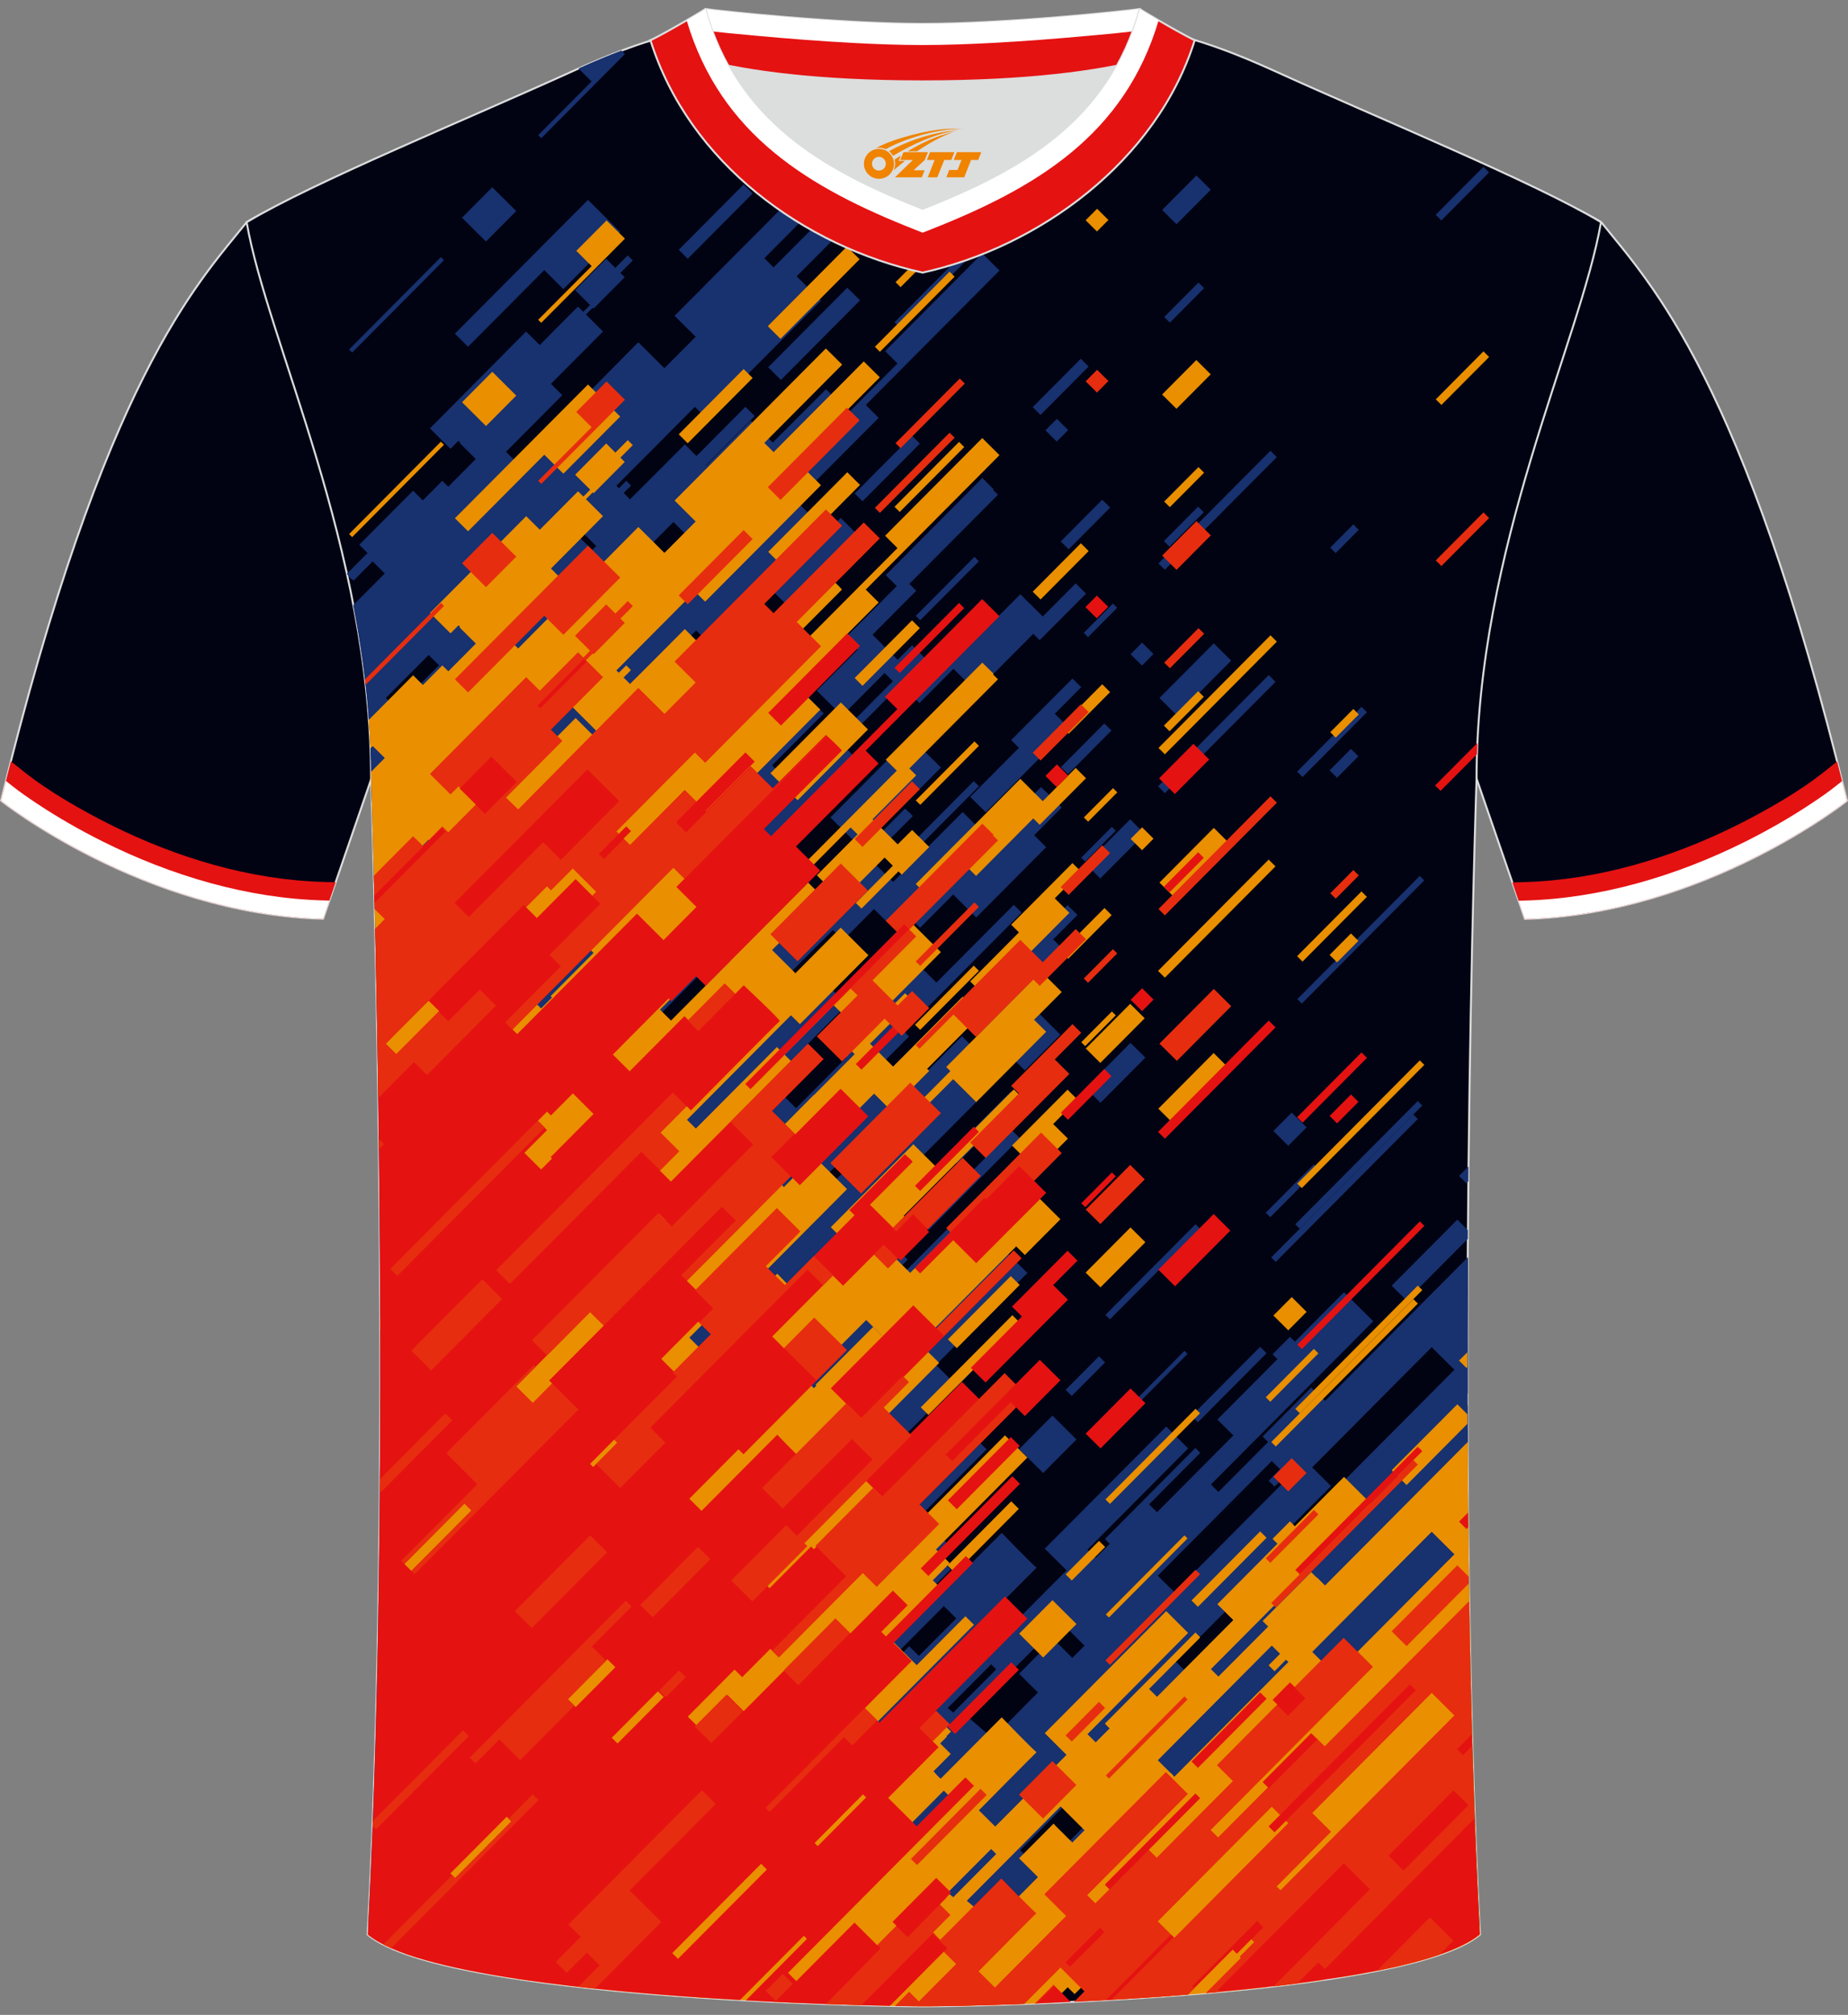 <?xml version="1.0" encoding="utf-8"?>
<!-- Generator: Adobe Illustrator 24.0.1, SVG Export Plug-In . SVG Version: 6.00 Build 0)  -->
<svg xmlns="http://www.w3.org/2000/svg" xmlns:xlink="http://www.w3.org/1999/xlink" version="1.1" id="图层_1" x="0px" y="0px" width="378px" height="412px" viewBox="0 0 378 412" enable-background="new 0 0 378 412" xml:space="preserve">
<rect x="0" y="0" width="378" height="412" fill="#808080" stroke="none"/>
<path fill-rule="evenodd" clip-rule="evenodd" fill="#010313" stroke="#DCDDDD" stroke-width="0.4" stroke-miterlimit="22.898" d="  M327.52,45.43c10.19,12.67,29.21,32.11,50.26,118.3c0,0-29.04,23.15-65.86,24.16c0,0-7.12-20.63-9.85-28.56  c-20.48-59.39-9.18-109.77-81.5-145.51c-2.59-1.27-7.25-1.86-6.22-3.44c5.35-8.19,13.12-7.42,17.74-5.98  c9.59,3.36,2.78,0.41,12.18,4.66C266.08,19.01,313.91,37.25,327.52,45.43z"/>
<g>
	<path fill-rule="evenodd" clip-rule="evenodd" fill="#E51212" d="M373.09,157.84c-5.12,4.09-12.06,8.02-17.87,10.92   c-13.47,6.7-28.41,11.2-43.51,11.61l-2.37,0.07l2.58,7.46c36.83-1.02,65.86-24.16,65.86-24.16c-0.67-2.75-1.34-5.41-2.01-8.03   L373.09,157.84z"/>
	<g>
		<path fill-rule="evenodd" clip-rule="evenodd" fill="#FFFFFF" d="M375.43,160.79c-1.56,1.24-3.29,2.42-4.94,3.52    c-4.35,2.89-8.92,5.5-13.59,7.83c-13.96,6.95-29.42,11.58-45.09,12.01l-1.19,0.03l1.29,3.73c36.83-1.02,65.86-24.16,65.86-24.16    c-0.33-1.36-0.66-2.7-0.99-4.03L375.43,160.79z"/>
	</g>
</g>
<path fill-rule="evenodd" clip-rule="evenodd" fill="#010313" stroke="#DCDDDD" stroke-width="0.4" stroke-miterlimit="22.898" d="  M50.48,45.4C40.29,58.07,21.27,77.51,0.22,163.7c0,0,29.04,23.15,65.86,24.16c0,0,7.12-20.63,9.85-28.56  c20.48-59.39,9.18-109.77,81.5-145.51c2.59-1.27,7.25-1.86,6.22-3.44c-5.35-8.19-13.12-7.42-17.74-5.98  c-9.59,3.36-2.53,1.17-11.93,5.42C112.17,19.74,64.09,37.23,50.48,45.4z"/>
<g>
	<path fill-rule="evenodd" clip-rule="evenodd" fill="#E51212" d="M4.91,157.81c5.12,4.09,12.06,8.02,17.87,10.92   c13.47,6.7,28.41,11.2,43.51,11.61l2.37,0.07l-2.58,7.46c-36.83-1.02-65.86-24.16-65.86-24.16c0.67-2.75,1.34-5.41,2.01-8.03   L4.91,157.81z"/>
	<g>
		<path fill-rule="evenodd" clip-rule="evenodd" fill="#FFFFFF" d="M2.57,160.76c1.56,1.24,3.29,2.42,4.94,3.52    c4.35,2.89,8.92,5.5,13.59,7.83c13.96,6.95,29.42,11.58,45.09,12.01l1.19,0.03l-1.29,3.73c-36.83-1.02-65.86-24.16-65.86-24.16    c0.33-1.36,0.66-2.7,0.99-4.03L2.57,160.76z"/>
	</g>
</g>
<path fill-rule="evenodd" clip-rule="evenodd" fill="#010313" stroke="#DCDDDD" stroke-width="0.4" stroke-miterlimit="22.898" d="  M188.96,410.24c-9.67,0.03-98.23-1.65-113.75-14.67c5.35-100.38,0.7-236.23,0.7-236.23c0-47.33-21.19-89.39-25.46-113.9  c13.6-8.18,45.2-21.11,67.03-31.04c29.98-13.58,34.09-7.7,71.08-7.7s41.91-5.88,71.89,7.7c21.82,9.93,53.42,22.86,67.03,31.03  c-4.25,24.52-25.46,66.57-25.46,113.9c0,0-4.65,135.85,0.7,236.23C287.18,408.58,198.62,410.27,188.96,410.24z"/>
<g>
	<g>
		<path fill-rule="evenodd" clip-rule="evenodd" fill="#18316F" d="M110.08,27.65l10.93-10.99l-2.68-2.67    c3.2-1.43,6.1-2.64,8.78-3.66l0.72,0.72l-6.05,6.08l-11.07,11.13L110.08,27.65z"/>
		<polygon fill-rule="evenodd" clip-rule="evenodd" fill="#18316F" points="93.05,68.23 108.8,52.4 108.8,52.4 120.27,40.87     126.86,47.43 115.23,59.12 111.33,55.23 95.74,70.9   "/>
		
			<rect x="95.68" y="40.4" transform="matrix(0.705 -0.709 0.709 0.705 -1.598 83.867)" fill-rule="evenodd" clip-rule="evenodd" fill="#18316F" width="8.78" height="6.91"/>
		
			<rect x="67.8" y="61.92" transform="matrix(0.705 -0.709 0.709 0.705 -20.305 75.885)" fill-rule="evenodd" clip-rule="evenodd" fill="#18316F" width="26.64" height="0.89"/>
		
			<rect x="155.01" y="20.31" transform="matrix(0.705 -0.709 0.709 0.705 33.369 124.55)" fill-rule="evenodd" clip-rule="evenodd" fill="#18316F" width="22.95" height="3.67"/>
		
			<rect x="137.01" y="44.05" transform="matrix(0.705 -0.709 0.709 0.705 11.007 117.165)" fill-rule="evenodd" clip-rule="evenodd" fill="#18316F" width="18.83" height="2.6"/>
		
			<rect x="181" y="13.16" transform="matrix(0.705 -0.709 0.709 0.705 46.243 139.012)" fill-rule="evenodd" clip-rule="evenodd" fill="#18316F" width="18.64" height="1.45"/>
		
			<rect x="176.33" y="25.31" transform="matrix(0.705 -0.709 0.709 0.705 36.703 140.351)" fill-rule="evenodd" clip-rule="evenodd" fill="#18316F" width="21.67" height="1.45"/>
		<path fill-rule="evenodd" clip-rule="evenodd" fill="#18316F" d="M222.12,7.32l1.89-1.9c0.3,0,0.61,0,0.91,0l1.86,1.85l-2.34,2.35    L222.12,7.32z"/>
		
			<rect x="214.56" y="86.38" transform="matrix(0.705 -0.709 0.709 0.705 1.328 179.217)" fill-rule="evenodd" clip-rule="evenodd" fill="#18316F" width="3.32" height="3.26"/>
		<path fill-rule="evenodd" clip-rule="evenodd" fill="#18316F" d="M72.27,123.75l6.46-6.49l-2.52-2.5l-3.91,3.93l-1.35-1.35    l4.25-4.27l-1.69-1.68l10.97-11.03l2,1.99l3.98-4.01l1.22,1.21l5.77-5.8l-3.69-3.67l-1.64,1.65l-4.16-4.14l19.65-19.75l2.79,2.77    l7.82-7.86l1.09,1.08l1.43-1.44l-3.08-3.06l6.32-6.36l1.88,1.87l2.54-2.56l0.99,0.99l-2.54,2.56l0.89,0.88l-6.32,6.36l-0.18-0.18    l-1.43,1.44l3.49,3.48l-10.65,10.7l2.33,2.31L103.47,92.4l2.53,2.48l24.58-24.85l5.34,5.31l6.43-6.46l-4.31-4.29l30.9-31.06    l3.3,3.28l-15.92,16l1.93,1.92l18.45-18.55l3.24,3.22l-17.01,17.1l4.98,4.96l-23.66,23.78l-2.1-2.09l-16.09,16.18l2.82,2.8    l11.19-11.25l4.34,4.32l9.14-9.19l4.51,4.48l10.89-10.89c0,0,3.38,3.09,3.24,3.23c-0.14,0.14-15.94,16.02-15.94,16.02l1.47,1.46    l25.85-25.99l-2.53-2.52l19.88-19.98l3.52,3.5l-27.35,27.49l2.64,2.63l-16.9,16.96l4.96,4.94l-23.42,23.54l-1.97-1.96l-5.07,5.1    l-0.55-0.55l-11.41,11.47l3.44,3.42l11.21-11.27l0.91,0.91l7.43-7.47l2.03,2.02l1.76-1.77c0,0,7.63,7.17,7.36,7.32    c-0.27,0.15-18.17,18.26-18.17,18.26l-0.86-0.86l-5.38,5.4l3.84,3.82l-3.94,3.96l2.25,2.24l28.06-28.2l3.18,3.16l-10.57,10.62    l4.77,4.75l9.27-9.32l5.67,5.64l-14.02,14.09l-1.84-1.83l-21.26,21.37l1.84,1.83l16.58-16.66l4.76,4.74l-7.05,7.09l3.93,3.91    l14.25-14.32l-1.06-1.05l11.35-11.39c0,0,1.69,1.44,1.57,1.56c-0.12,0.12-8.71,8.75-8.71,8.75l4.73,4.7l14.22-14.29l3.7,3.68    l-10.98,11.04l0.43,0.43l-5.83,5.86l-0.5-0.5l-2.05,2.06l-2.84-2.83l-6.38,6.41l-2.09-2.08l-12.41,12.47l2.45,2.44l6.19-6.22    l6.63,6.59l-21.15,21.26l-1.02-1.01L141,235.78l2.49,2.48l15.49-15.57c0,0,4.34,4.52,4.46,4.44c0.13-0.07,10.19-10.25,10.19-10.25    l-3.7-3.68l16.89-16.97l4.77,4.74l15.8-15.89l1.56,1.55l-24.15,24.28l1.06,1.05l-5.14,5.17l5.44,5.41l10.61-10.66l3.5,3.49    l5.22-5.25l2.25,2.24l4.95-4.98l4.21,4.19l-7.27,7.31l-1.79-1.78l-19.91,20.02l3.94,3.92l-12.55,12.6l-2.78-2.76l-17.24,17.33    l-1.73-1.73l-5.76,5.79l-1.56-1.55l-9.57,9.62l1.83,1.82l6.24-6.28l3.36,3.35l18.8-18.9l3.02,3l8.71-8.76l3.02,3l-5.4,5.43    l0.95,0.95l16.37-16.46l1.45,1.44l-16.25,16.33l3.71,3.69l-9.58,9.63l2.99,2.97l25.67-25.8l4.58,4.55l-18.71,18.81l2.7,2.69    l-3.45,3.46l1.31,1.31l-10.32,10.37l5.84,5.81l9.96-10.01l1.75,1.74l-38.03,38.23l1.7,1.69l11.89-11.96l3.61,3.59l1.08,1.08    l0.08-0.08l0.75,0.74l-21.36,21.47l21.36-21.47l-0.75-0.74l11.85-11.91l2.27,2.25l-1.39,1.4l2.15,2.14l-3.52,3.54    c0,0,1.41,1.65,1.53,1.52c0.13-0.13,12.45-12.51,12.45-12.51s7.02,7.26,7.12,7.08s-11.82,11.89-11.82,11.89l3.38,3.36l14.62-14.7    l-4.45-4.43l24.8-24.93l4.45,4.43l-20.59,20.7l1.72,1.71l2.88-2.89l-0.91-0.91l18.46-18.56l0.91,0.91l-10.43,10.49l1.63,1.63    l15.65-15.73l-3.27-3.25l11.83-11.89l14.04-14.11l5.94,5.91l-33.2,33.37l1.57,1.56l10.34-10.39l9.82-9.88l1.65,1.64l29.23-29.38    c-0.27,42.77,0.14,93.07,2.42,136.85H75.28c5.21-100.22,0.61-234.61,0.61-234.61C75.9,147.05,74.47,135.11,72.27,123.75    L72.27,123.75z M264.02,373.68l1.34,1.33l-2.69,2.71l1.17,1.17l2.17-2.18l1.38,1.38l-3.63,3.65l1,0.99l8.01-8.06l1.25-1.25    l-3.42-3.4l9.26-9.31l-1.48-1.47L264.02,373.68L264.02,373.68z M248.49,379.24l0.92,0.91l25.06-25.19l-0.92-0.91L248.49,379.24    L248.49,379.24z M287.56,348.7l1.73,1.72l8.66-8.7l-1.73-1.72L287.56,348.7L287.56,348.7z M179.91,362.72l1.73,1.72l8.66-8.7    l-1.73-1.72L179.91,362.72L179.91,362.72z M208.67,378.31l4.15,4.13l20.75-20.86l-4.15-4.13L208.67,378.31L208.67,378.31z     M121.53,352.03l2.85,2.83l14.21-14.29l-2.85-2.83L121.53,352.03L121.53,352.03z M167.25,349.24l1.69,1.42l5.28-5.3l-1.56-1.55    L167.25,349.24L167.25,349.24z M193.82,349.24l1.18,0.95l8.79-8.83l-1.07-1.06L193.82,349.24L193.82,349.24z M197.73,350.88    l5.3,4.54l9.29-9.34l-3.86-3.84l7.03-7.07l3.86,3.84l2.5-2.51l-4.93-4.91L197.73,350.88L197.73,350.88z M109.81,117.03l7.93-7.97    l3.42,3.41l0.82-0.82l-3.42-3.41l-0.18-0.18l-1.22-1.21l-4.45,4.47l-0.82-0.82l-4.29,4.31l0.82,0.82L109.81,117.03L109.81,117.03z     M104.83,139.81l0.96,0.96l24.5-24.63l5.43,5.41l6.74-6.78l-4.11-4.09l1.69-1.7l-1.33-1.33l-0.96-0.96l-2.62,2.63L104.83,139.81    L104.83,139.81z M120.7,228.66l0.64,0.64l4.94-4.97l-0.64-0.64L120.7,228.66L120.7,228.66z M147.3,342.32l0.64,0.64l17.09-17.18    l-0.64-0.64L147.3,342.32L147.3,342.32z M166.62,306.17l0.64,0.64l9.9-9.95l-0.64-0.64L166.62,306.17L166.62,306.17z M137.5,328.7    l1.18,1.17l18.18-18.27l-1.18-1.17L137.5,328.7L137.5,328.7z M112.63,165.92l8.78-8.83l-3.13-3.12l-1.1-1.09l-4.49,4.51    l-0.79-0.79l-1.9,1.91l1.89,1.88l-4.63,4.65l2.98,2.97l0.15,0.15l0.29,0.29l2.24-2.25L112.63,165.92L112.63,165.92z M78.9,142.73    l2.16,2.15l8.77-8.81l-2.16-2.15L78.9,142.73L78.9,142.73z M105.57,212.81l2.64,2.63l0.15,0.15l0.62,0.62l3.97-3.99l-0.62-0.62    l11.17-11.22l-2.8-2.78L105.57,212.81L105.57,212.81z M125.66,186.74l1.29,1.29l9.16-9.21l-1.29-1.29L125.66,186.74L125.66,186.74    z M135.25,207.17l2.59,2.58l7.58-7.62l-2.59-2.58L135.25,207.17L135.25,207.17z M82.71,249.12l1.43,1.42l12.3-12.37l-1.43-1.42    L82.71,249.12L82.71,249.12z M156.38,253.03l1.04,1.04l8.48-8.53l0.57,0.57l6.7-6.73l1.63,1.62l5.6-5.63l-3.24-3.22L156.38,253.03    L156.38,253.03z M195.62,330.92l-2.55-2.53l-12.16,12.23l0.55,0.55l4.49-4.51l2,1.99L195.62,330.92L195.62,330.92z M240.47,339.72    l1.71,1.7l11.68-11.74l-0.25-0.25l2.98-3l-0.61-0.6l-2.98,3l-0.85-0.85L240.47,339.72L240.47,339.72z M236.79,322.19l3.42,3.4    l23.35-23.48l-0.5-0.49l-2.36,2.37l-1.21-1.21l2.36-2.37l-1.71-1.7L236.79,322.19L236.79,322.19z M92.13,312.38l0.96,0.95    l11.51-11.57l-0.96-0.95L92.13,312.38L92.13,312.38z M125.13,284.64l1.18,1.17l9.45-9.5l-1.18-1.17L125.13,284.64L125.13,284.64z     M125.87,270.22l-1.62-1.61l-8.11,8.15l1.62,1.61L125.87,270.22L125.87,270.22z M261.09,315.06l0.83,0.82l35.61-35.8l-0.83-0.82    l-3.85-3.83l-24.48,24.61l3.85,3.83L261.09,315.06z"/>
		<g>
			<polygon fill-rule="evenodd" clip-rule="evenodd" fill="#18316F" points="126.87,233.57 136.09,224.29 133.02,221.25      165.17,188.93 168.38,192.12 170.34,190.15 170.73,190.54 170.8,190.47 167.2,186.89 166.76,186.46 166.46,186.17 160.53,192.13      156.59,188.23 163.66,181.13 158.89,176.39 158.8,176.47 142.31,193.06 142.31,193.06 142.2,193.16 145.91,196.86 143.03,199.75      145.42,202.13 137.84,209.75 137.84,209.75 137.65,209.94 138.49,210.77 130.53,218.77 125.64,223.68 126.28,224.31      121.94,228.68    "/>
			<polygon fill-rule="evenodd" clip-rule="evenodd" fill="#18316F" points="96.1,288.72 128,256.64 129.18,257.82 121.05,265.99      123.96,268.9 116.14,276.76 117.48,278.09 106.4,289.22 102.15,284.98 97.26,289.9    "/>
			<polygon fill-rule="evenodd" clip-rule="evenodd" fill="#18316F" points="77.41,327.91 92.5,312.75 93.09,313.33 104.6,301.76      104.01,301.18 108.95,296.21 110.13,297.38 78.22,329.45 77.4,328.62    "/>
			<g>
				<path fill-rule="evenodd" clip-rule="evenodd" fill="#18316F" d="M91.28,226.47l17.91-18.01l0.36,0.36l-3.97,3.99l2.64,2.63      l0.15,0.15l0.62,0.62l3.97-3.99l5.35,5.32l-33.5,33.67l-0.67-0.67l12.3-12.37l-1.43-1.42l-12.3,12.37l1.38,1.37l-2.02-2.01      l15.58-15.67L91.28,226.47L91.28,226.47z M112.34,211.6l0.62,0.62L112.34,211.6z"/>
			</g>
			<path fill-rule="evenodd" clip-rule="evenodd" fill="#18316F" d="M78.74,117.25L78.74,117.25L78.74,117.25l-6.26,6.29l-0.2,0.2     c1.96,10.14,3.3,20.73,3.57,31.61l8.84-8.89l2.65,2.64l14.11-14.18l-3.3-3.28l-6.46,6.49l-1.99-1.98l-8.66,8.71l-2.16-2.15l0,0     l8.66-8.71l0.11-0.11l19.46-19.56l0.48,0.47l4.29-4.31l0,0l0.82,0.82l4.45-4.47l1.22,1.21l0.18,0.18l0,0l3.42,3.41l0,0     l-0.82,0.82l1.65,1.64l-10.4,10.45l2.34,2.32l-11.41,11.46l1.48,1.48l30.31-30.47l2.62-2.63l0,0l0.96,0.96l1.33,1.33l29.07-29.22     l-0.01-0.01l0,0h-0.01l-0.01-0.01h-0.01h-0.01h-0.01l0,0l0,0l0,0l0,0l0,0l0,0l0,0l-0.01-0.01l0,0l-0.01-0.01l0,0l0,0l0,0l0,0l0,0     l0,0l0,0l0,0l0,0l0,0l0,0l0,0l0,0l0,0l0,0l0,0l0,0l0,0l0,0l0,0l0,0l0,0l0,0l0,0l0,0l0,0l0,0l0,0l0,0l0,0l0,0l0,0l0,0l0,0l0,0l0,0     l0,0l0,0l0,0l0,0l0,0l0,0l0,0l0,0l0,0l0,0l0,0l0,0l0,0l0,0l0,0l0,0l0,0l-10.89,10.89l0,0l-4.51-4.48l-9.14,9.19l-4.14,4.16     l-1.9-1.89l4.13-4.16l-2.45-2.44l-11.27,11.12l-0.39-0.39l-0.88-0.87l-4.06,4.08l-0.98-0.98l4.06-4.08l-0.57-0.57l0,0     l16.09-16.18l2.1,2.09l23.66-23.78l-4.98-4.96l0,0l17.01-17.1l-3.24-3.22L158.22,54.7l-1.93-1.92l15.92-16l-3.3-3.28l-30.9,31.06     l4.31,4.29l-6.43,6.46l-5.34-5.31l-24.58,24.85l0,0l-2.53-2.48l11.53-11.59l-0.77-0.77l-1.55-1.54l10.65-10.71l-3.49-3.47     l1.43-1.44l0,0l0.18,0.18l0,0l0,0l0,0l6.32-6.36l-0.89-0.88l2.54-2.56l-0.99-0.99l-2.54,2.56l-1.88-1.87l-6.32,6.36l3.08,3.06     l0,0l-1.43,1.44l0,0l-1.09-1.08l-7.82,7.86l0,0l0,0l-1.39-1.38l-1.4-1.39L88,87.6l4.16,4.14l0.99-0.99l0.65-0.66l0.39,0.39     l6.34-6.37l5.15,5.12l-6.48,6.51l-1.86-1.85l-2.45,2.47l-3.19,3.21l0,0l-1.21-1.21l-3.98,4.01l-2-1.99l-10.97,11.02l1.69,1.68     l0,0l-4.25,4.27l0.38,0.38l19.01-19.11l0.74,0.74L72.1,118.46l0.23,0.23l3.91-3.93L78.74,117.25L78.74,117.25z M76.1,165.72     l2.43-2.45l-2.59-2.58C75.98,161.78,76.03,163.47,76.1,165.72L76.1,165.72z M119.94,64.67l-9.42,9.47L110,73.62l9.42-9.47     L119.94,64.67L119.94,64.67z M93.02,113.95l27.13-27.28l2.86,2.85l3.62,3.6l-11.91,11.97l-3.62-3.6L95.89,116.8L93.02,113.95z"/>
			
				<rect x="74.24" y="173.4" transform="matrix(0.705 -0.709 0.709 0.705 -95.456 119.192)" fill-rule="evenodd" clip-rule="evenodd" fill="#18316F" width="42.79" height="2.02"/>
		</g>
		<polygon fill-rule="evenodd" clip-rule="evenodd" fill="#18316F" points="77.71,300.21 94.7,283.13 95.88,284.3 77.7,302.58   "/>
		
			<rect x="83.13" y="197.46" transform="matrix(0.705 -0.709 0.709 0.705 -114.473 125.254)" fill-rule="evenodd" clip-rule="evenodd" fill="#18316F" width="20.58" height="5.71"/>
		<polygon fill-rule="evenodd" clip-rule="evenodd" fill="#18316F" points="77.47,232.02 91.08,218.33 92.51,219.76 78,234.34     77.49,233.84   "/>
		
			<rect x="103.85" y="250.4" transform="matrix(0.705 -0.709 0.709 0.705 -145.419 155.878)" fill-rule="evenodd" clip-rule="evenodd" fill="#18316F" width="21.84" height="4.89"/>
		<polygon fill-rule="evenodd" clip-rule="evenodd" fill="#18316F" points="116.28,322.83 143.58,295.39 146.39,298.19     128.8,315.86 135.27,322.32 132.9,324.69 117.68,340 115.79,338.11 122.68,331.19 120.06,328.57 115.94,332.71 113.71,330.5     118.83,325.36   "/>
		
			<rect x="129.79" y="251.16" transform="matrix(0.705 -0.709 0.709 0.705 -138.595 172.479)" fill-rule="evenodd" clip-rule="evenodd" fill="#18316F" width="16.73" height="3.57"/>
		<polygon fill-rule="evenodd" clip-rule="evenodd" fill="#18316F" points="156.6,298.98 176.89,278.59 179.42,281.11 174.35,286.2     172.65,284.51 157.43,299.81   "/>
		<polygon fill-rule="evenodd" clip-rule="evenodd" fill="#18316F" points="101.5,189.05 137.64,152.72 140.44,155.52     135.07,160.92 138.88,164.71 135.01,168.61 131.19,164.81 104.32,191.83   "/>
		<polygon fill-rule="evenodd" clip-rule="evenodd" fill="#18316F" points="108.8,203.38 134.67,177.38 137.4,180.11 154.07,163.35     149.39,158.69 165.26,142.73 168.4,145.86 157.84,156.47 159.38,158.01 162.53,161.14 157.76,165.93 160.59,168.74 161.73,169.87     140.51,191.2 139.36,190.06 150.5,178.88 147.67,176.07 140.55,183.23 123.53,200.34 120.75,197.57 111.9,206.45   "/>
		
			<rect x="157.39" y="112.02" transform="matrix(0.705 -0.709 0.709 0.705 -32.797 152.992)" fill-rule="evenodd" clip-rule="evenodd" fill="#18316F" width="20.41" height="7.83"/>
		
			<rect x="173.21" y="94.73" transform="matrix(0.705 -0.709 0.709 0.705 -14.457 156.934)" fill-rule="evenodd" clip-rule="evenodd" fill="#18316F" width="16.64" height="2.26"/>
		
			<rect x="155.09" y="66.46" transform="matrix(0.705 -0.709 0.709 0.705 0.671 138.204)" fill-rule="evenodd" clip-rule="evenodd" fill="#18316F" width="22.95" height="3.67"/>
		
			<rect x="180.79" y="59.08" transform="matrix(0.705 -0.709 0.709 0.705 13.626 152.429)" fill-rule="evenodd" clip-rule="evenodd" fill="#18316F" width="18.72" height="1.5"/>
		
			<rect x="210.03" y="78.01" transform="matrix(0.705 -0.709 0.709 0.705 7.853 177.165)" fill-rule="evenodd" clip-rule="evenodd" fill="#18316F" width="13.96" height="2.26"/>
		
			<rect x="237.78" y="38.84" transform="matrix(0.705 -0.709 0.709 0.705 42.539 184.137)" fill-rule="evenodd" clip-rule="evenodd" fill="#18316F" width="9.94" height="4.14"/>
		
			<rect x="237.31" y="61.1" transform="matrix(0.705 -0.709 0.709 0.705 27.51 190.001)" fill-rule="evenodd" clip-rule="evenodd" fill="#18316F" width="9.94" height="1.63"/>
		
			<rect x="292.29" y="38.81" transform="matrix(0.705 -0.709 0.709 0.705 60.087 223.792)" fill-rule="evenodd" clip-rule="evenodd" fill="#18316F" width="13.84" height="1.63"/>
		
			<rect x="216.06" y="106.17" transform="matrix(0.705 -0.709 0.709 0.705 -10.625 189.049)" fill-rule="evenodd" clip-rule="evenodd" fill="#18316F" width="12.03" height="2.28"/>
		
			<rect x="232.88" y="103.47" transform="matrix(0.705 -0.709 0.709 0.705 -0.585 207.371)" fill-rule="evenodd" clip-rule="evenodd" fill="#18316F" width="32.49" height="1.84"/>
		
			<rect x="237.24" y="106.93" transform="matrix(0.705 -0.709 0.709 0.705 -5.004 203.457)" fill-rule="evenodd" clip-rule="evenodd" fill="#18316F" width="9.94" height="1.63"/>
		
			<rect x="220.92" y="126.29" transform="matrix(0.705 -0.709 0.709 0.705 -23.611 197.011)" fill-rule="evenodd" clip-rule="evenodd" fill="#18316F" width="8.46" height="1.23"/>
		
			<rect x="236.67" y="136.46" transform="matrix(0.705 -0.709 0.709 0.705 -26.445 214.323)" fill-rule="evenodd" clip-rule="evenodd" fill="#18316F" width="15.77" height="5.01"/>
		
			<rect x="232.9" y="149.19" transform="matrix(0.705 -0.709 0.709 0.705 -33.093 220.734)" fill-rule="evenodd" clip-rule="evenodd" fill="#18316F" width="32.1" height="1.97"/>
		
			<rect x="221.73" y="171.55" transform="matrix(0.705 -0.709 0.709 0.705 -55.859 212.93)" fill-rule="evenodd" clip-rule="evenodd" fill="#18316F" width="12.88" height="4.19"/>
		
			<rect x="220.3" y="172.09" transform="matrix(0.705 -0.709 0.709 0.705 -56.16 210.242)" fill-rule="evenodd" clip-rule="evenodd" fill="#18316F" width="8.88" height="1.13"/>
		
			<rect x="221.71" y="217.31" transform="matrix(0.705 -0.709 0.709 0.705 -88.319 226.458)" fill-rule="evenodd" clip-rule="evenodd" fill="#18316F" width="13.02" height="4.29"/>
		
			<rect x="261.26" y="228.84" transform="matrix(0.705 -0.709 0.709 0.705 -85.968 255.166)" fill-rule="evenodd" clip-rule="evenodd" fill="#18316F" width="5.32" height="4.29"/>
		
			<rect x="209.53" y="291.94" transform="matrix(0.705 -0.709 0.709 0.705 -146.247 239.046)" fill-rule="evenodd" clip-rule="evenodd" fill="#18316F" width="9.67" height="6.93"/>
		
			<rect x="217.21" y="280.61" transform="matrix(0.705 -0.709 0.709 0.705 -134.119 240.364)" fill-rule="evenodd" clip-rule="evenodd" fill="#18316F" width="9.67" height="1.77"/>
		
			<rect x="223.19" y="284.28" transform="matrix(0.705 -0.709 0.709 0.705 -132.706 250.21)" fill-rule="evenodd" clip-rule="evenodd" fill="#18316F" width="22.8" height="0.89"/>
		
			<rect x="254.46" y="242.41" transform="matrix(0.705 -0.709 0.709 0.705 -91.244 266.631)" fill-rule="evenodd" clip-rule="evenodd" fill="#18316F" width="41.22" height="1.3"/>
		
			<rect x="260.22" y="237.65" transform="matrix(0.705 -0.709 0.709 0.705 -87.01 267.294)" fill-rule="evenodd" clip-rule="evenodd" fill="#18316F" width="35.54" height="1.3"/>
		
			<rect x="260.64" y="191.59" transform="matrix(0.705 -0.709 0.709 0.705 -54.229 254.019)" fill-rule="evenodd" clip-rule="evenodd" fill="#18316F" width="35.54" height="1.3"/>
		
			<rect x="222.76" y="259.5" transform="matrix(0.705 -0.709 0.709 0.705 -114.924 243.85)" fill-rule="evenodd" clip-rule="evenodd" fill="#18316F" width="26.14" height="1.3"/>
		
			<rect x="257.36" y="242.93" transform="matrix(0.705 -0.709 0.709 0.705 -94.775 259.176)" fill-rule="evenodd" clip-rule="evenodd" fill="#18316F" width="13.96" height="1.3"/>
		
			<rect x="241.48" y="282.3" transform="matrix(0.705 -0.709 0.709 0.705 -126.679 261.708)" fill-rule="evenodd" clip-rule="evenodd" fill="#18316F" width="19.92" height="1.85"/>
		
			<rect x="183.99" y="302.13" transform="matrix(0.705 -0.709 0.709 0.705 -157.611 226.887)" fill-rule="evenodd" clip-rule="evenodd" fill="#18316F" width="20.2" height="1.77"/>
		
			<rect x="191.88" y="275.58" transform="matrix(0.705 -0.709 0.709 0.705 -136.86 224.116)" fill-rule="evenodd" clip-rule="evenodd" fill="#18316F" width="18.5" height="2.18"/>
		
			<rect x="185.23" y="240.39" transform="matrix(0.705 -0.709 0.709 0.705 -112.684 211.896)" fill-rule="evenodd" clip-rule="evenodd" fill="#18316F" width="26.58" height="2.19"/>
		
			<rect x="192.14" y="229.37" transform="matrix(0.705 -0.709 0.709 0.705 -104.198 210.651)" fill-rule="evenodd" clip-rule="evenodd" fill="#18316F" width="18.25" height="2.57"/>
		<polygon fill-rule="evenodd" clip-rule="evenodd" fill="#18316F" points="198.57,209.01 209.03,198.5 207,196.49 218.36,185.07     220.39,187.09 215.42,192.08 218.43,195.08 201.59,212.01   "/>
		<polygon fill-rule="evenodd" clip-rule="evenodd" fill="#18316F" points="284.66,262.89 298.09,249.39 300.24,251.54     300.23,253.32 287.71,265.91   "/>
		<polygon fill-rule="evenodd" clip-rule="evenodd" fill="#18316F" points="298.44,240.45 300.37,238.52 300.33,241.59     299.96,241.96   "/>
		
			<rect x="271.88" y="155.08" transform="matrix(0.705 -0.709 0.709 0.705 -29.665 240.948)" fill-rule="evenodd" clip-rule="evenodd" fill="#18316F" width="6.19" height="2.15"/>
		
			<rect x="263.19" y="151" transform="matrix(0.705 -0.709 0.709 0.705 -27.292 237.922)" fill-rule="evenodd" clip-rule="evenodd" fill="#18316F" width="18.67" height="1.57"/>
		
			<rect x="271.73" y="109.44" transform="matrix(0.705 -0.709 0.709 0.705 2.926 227.487)" fill-rule="evenodd" clip-rule="evenodd" fill="#18316F" width="6.7" height="1.57"/>
		
			<rect x="215.92" y="152.16" transform="matrix(0.705 -0.709 0.709 0.705 -43.111 202.679)" fill-rule="evenodd" clip-rule="evenodd" fill="#18316F" width="12.6" height="2.06"/>
		<polygon fill-rule="evenodd" clip-rule="evenodd" fill="#18316F" points="198.45,162.94 208.42,152.91 206.83,151.33     219.37,138.74 221.16,140.51 215.75,145.95 218.73,148.9 201.63,166.09   "/>
		
			<rect x="185.21" y="165.62" transform="matrix(0.705 -0.709 0.709 0.705 -60.842 186.364)" fill-rule="evenodd" clip-rule="evenodd" fill="#18316F" width="17.05" height="1.49"/>
		<polygon fill-rule="evenodd" clip-rule="evenodd" fill="#18316F" points="194.27,136.01 196.78,133.49 208.7,121.51     213.29,126.06 220.03,119.29 222.14,121.39 212.66,130.9 211.35,129.61 199.65,141.36 195.03,136.76 188.07,143.76 187.31,143.01       "/>
		
			<rect x="231.99" y="132.17" transform="matrix(0.705 -0.709 0.709 0.705 -26.003 205.075)" fill-rule="evenodd" clip-rule="evenodd" fill="#18316F" width="3.33" height="3.29"/>
		
			<rect x="173.28" y="140.99" transform="matrix(0.705 -0.709 0.709 0.705 -47.07 170.369)" fill-rule="evenodd" clip-rule="evenodd" fill="#18316F" width="16.2" height="1.63"/>
		
			<rect x="185.31" y="119.76" transform="matrix(0.705 -0.709 0.709 0.705 -28.238 172.883)" fill-rule="evenodd" clip-rule="evenodd" fill="#18316F" width="17.02" height="1.29"/>
		
			<rect x="265.92" y="332.45" transform="matrix(0.705 -0.709 0.709 0.705 -154.696 299.518)" fill-rule="evenodd" clip-rule="evenodd" fill="#18316F" width="33.97" height="6.75"/>
		<polygon fill-rule="evenodd" clip-rule="evenodd" fill="#18316F" points="93.02,113.95 120.16,86.68 123.01,89.52 126.63,93.12     114.73,105.09 111.12,101.49 95.89,116.8   "/>
		
			<rect x="136.35" y="89.95" transform="matrix(0.705 -0.709 0.709 0.705 -21.576 130.67)" fill-rule="evenodd" clip-rule="evenodd" fill="#18316F" width="20.07" height="2.68"/>
		
			<rect x="95.26" y="86.28" transform="matrix(0.705 -0.709 0.709 0.705 -34.313 97.287)" fill-rule="evenodd" clip-rule="evenodd" fill="#18316F" width="9.19" height="7.27"/>
		
			<rect x="67.63" y="108.06" transform="matrix(0.705 -0.709 0.709 0.705 -53.053 89.544)" fill-rule="evenodd" clip-rule="evenodd" fill="#18316F" width="27.09" height="1.05"/>
		
			<rect x="108.28" y="68.79" transform="matrix(0.705 -0.709 0.709 0.705 -15.145 101.88)" fill-rule="evenodd" clip-rule="evenodd" fill="#18316F" width="13.36" height="0.74"/>
		
			<rect x="121.87" y="100.96" transform="matrix(0.705 -0.709 0.709 0.705 -34.978 119.15)" fill-rule="evenodd" clip-rule="evenodd" fill="#18316F" width="7.91" height="1.38"/>
		<polygon fill-rule="evenodd" clip-rule="evenodd" fill="#18316F" points="152.51,151.02 183.48,119.89 181.17,117.6 200.93,97.73     203.24,100.03 203.12,100.15 204.13,101.16 186,119.39 187.41,120.8 178.47,129.79 183.62,134.91 186.57,131.95 190.07,135.45     184.45,141.1 180.94,137.61 172.24,146.36 167.08,141.22 175.41,132.86 173.99,131.45 153.52,152.03   "/>
		
			<rect x="261.18" y="274.59" transform="matrix(0.705 -0.709 0.709 0.705 -118.516 268.513)" fill-rule="evenodd" clip-rule="evenodd" fill="#18316F" width="5.05" height="4.43"/>
		
			<rect x="256.83" y="288.59" transform="matrix(0.705 -0.709 0.709 0.705 -127.42 272.364)" fill-rule="evenodd" clip-rule="evenodd" fill="#18316F" width="14.1" height="1.71"/>
		
			<rect x="222.64" y="305.3" transform="matrix(0.705 -0.709 0.709 0.705 -147.406 257.293)" fill-rule="evenodd" clip-rule="evenodd" fill="#18316F" width="26.24" height="1.29"/>
		
			<rect x="216.93" y="326.85" transform="matrix(0.705 -0.709 0.709 0.705 -166.764 253.879)" fill-rule="evenodd" clip-rule="evenodd" fill="#18316F" width="10.03" height="1.29"/>
		
			<rect x="223.73" y="331.5" transform="matrix(0.705 -0.709 0.709 0.705 -166.558 263.078)" fill-rule="evenodd" clip-rule="evenodd" fill="#18316F" width="18.84" height="0.75"/>
		<polygon fill-rule="evenodd" clip-rule="evenodd" fill="#18316F" points="284.02,308.75 297.31,295.4 300.19,298.27     300.19,298.63 287.09,311.8   "/>
		
			<rect x="182.23" y="317.3" transform="matrix(0.705 -0.709 0.709 0.705 -170.882 227.816)" fill-rule="evenodd" clip-rule="evenodd" fill="#18316F" width="12.68" height="4.28"/>
		<path fill-rule="evenodd" clip-rule="evenodd" fill="#18316F" d="M185.63,325.43l-2.27-2.26l-3.83,3.85l0.75,0.74l-22.34,22.46    l4.51,3.84l10.2-10.26l1.56,1.55l3.33-3.35l-2.01-2l15.24-15.31l3.01,2.99l-0.7,0.71l2.55,2.53l-7.66,7.7l-2-1.99l-4.49,4.51    l-0.55-0.55l-1.14,1.14l8.66,8.61l2.24,2.04l12.06-12.11l1.07,1.06l-8.98,9.03l1.89,1.55l20.24-20.34l4.93,4.91l-2.5,2.51    l0.93,0.93l-7.01,7.05l-4.64-4.61l7.01-7.05l-0.15-0.15l-7.03,7.07l3.86,3.84l-4.32,4.34l9.11,8.79l21.41-21.47l1.97,1.96    l3.8-3.82l-0.43-0.43l13.28-13.35l1.29,1.28l-2.44,2.45l0.61,0.6l-2.98,3l0.25,0.25l-11.68,11.74l0.6,0.6l-8.5,8.54l3.06,2.81    l14.52-14.6l-2.68-2.66l25.68-25.81l5.36,5.33l-25.63,25.77l-0.04,0.04l-9.11,9.16l2.24,2.05l21.99-22.1l1.36,1.35l29.19-29.34    l-0.02-3.92l-13.1,13.16l-3.07-3.05l13.28-13.35l2.88,2.87c-0.02-3.68-0.04-7.32-0.04-10.95l-0.86,0.87l-1.21-1.21l2.07-2.08    c-0.01-9.51,0.01-18.82,0.07-27.8l-29.23,29.38l-1.65-1.64l-0.04,0.04l0.16,0.16l-9.95,10l-0.16-0.16l-10.18,10.23l-1.57-1.56    l33.2-33.37l-5.94-5.91l-10.04,10.1l2.23,2.22l-3.57,3.58l-2.23-2.22l-0.44,0.44l-11.83,11.89l3.27,3.25l-15.65,15.73l-1.63-1.63    l-8.03,8.07l-2.88,2.89l-1.72-1.71l20.59-20.7l-4.45-4.43l-24.8,24.93l4.45,4.43l-14.62,14.7l-3.38-3.36    c0,0,11.47-11.6,11.82-11.88c-0.28-0.01-7.11-7.09-7.11-7.09l-12.45,12.51c-0.13,0.13-1.53-1.52-1.53-1.52l3.52-3.54l-2.15-2.14    L185.63,325.43L185.63,325.43z M236.79,322.19l23.35-23.48l1.71,1.7l26.56-26.69l1.21,1.21l-26.56,26.69l0.5,0.49l-23.35,23.48    l-0.14-0.14l-13.28,13.35l-0.53-0.53l13.28-13.35L236.79,322.19L236.79,322.19z M261.09,315.06l11.13-11.19l-3.85-3.83    l24.48-24.61l3.85,3.83l0.83,0.82l-35.61,35.8L261.09,315.06L261.09,315.06z M217.93,330.59l7.07-7.11l0.91,0.91l-7.07,7.11    L217.93,330.59z"/>
		
			<rect x="156.93" y="334.38" transform="matrix(0.705 -0.709 0.709 0.705 -191.092 211.973)" fill-rule="evenodd" clip-rule="evenodd" fill="#18316F" width="4.96" height="2.9"/>
		
			<rect x="159.6" y="265.06" transform="matrix(0.705 -0.709 0.709 0.705 -140.161 197.204)" fill-rule="evenodd" clip-rule="evenodd" fill="#18316F" width="15.02" height="4.25"/>
		
			<rect x="142.51" y="278.49" transform="matrix(0.705 -0.709 0.709 0.705 -155.801 187.077)" fill-rule="evenodd" clip-rule="evenodd" fill="#18316F" width="9.12" height="4.8"/>
		
			<rect x="134.63" y="272.79" transform="matrix(0.705 -0.709 0.709 0.705 -153.538 178.172)" fill-rule="evenodd" clip-rule="evenodd" fill="#18316F" width="5.81" height="1.93"/>
		
			<rect x="169.61" y="157.7" transform="matrix(0.705 -0.709 0.709 0.705 -61.528 176.226)" fill-rule="evenodd" clip-rule="evenodd" fill="#18316F" width="23.18" height="8.84"/>
		
			<rect x="146.23" y="134.5" transform="matrix(0.705 -0.709 0.709 0.705 -45.977 159.83)" fill-rule="evenodd" clip-rule="evenodd" fill="#18316F" width="46.04" height="1.43"/>
		
			<rect x="140.2" y="133.82" transform="matrix(0.705 -0.709 0.709 0.705 -53.048 143.068)" fill-rule="evenodd" clip-rule="evenodd" fill="#18316F" width="10.71" height="3.05"/>
		
			<rect x="179.77" y="184.34" transform="matrix(0.705 -0.709 0.709 0.705 -78.686 183.346)" fill-rule="evenodd" clip-rule="evenodd" fill="#18316F" width="2.82" height="3.96"/>
		
			<rect x="162.41" y="200.54" transform="matrix(0.705 -0.709 0.709 0.705 -96.333 178.746)" fill-rule="evenodd" clip-rule="evenodd" fill="#18316F" width="8.78" height="9.38"/>
		<polygon fill-rule="evenodd" clip-rule="evenodd" fill="#18316F" points="186.09,176.95 193.44,169.56 196.89,166.09     200.57,169.76 189.77,180.63 186.77,177.63 183.32,181.09 182.64,180.42   "/>
		<g>
			
				<rect x="191.64" y="169.88" transform="matrix(0.705 -0.709 0.709 0.705 -62.005 196.552)" fill-rule="evenodd" clip-rule="evenodd" fill="#18316F" width="27.53" height="5.95"/>
			<polygon fill-rule="evenodd" clip-rule="evenodd" fill="#18316F" points="201.72,174.54 208.48,167.74 213.99,173.22      199.68,187.61 194.97,182.9 188.21,189.7 187.1,188.6 201.4,174.22    "/>
		</g>
		<polygon fill-rule="evenodd" clip-rule="evenodd" fill="#18316F" points="149.58,252.49 160.83,241.18 163,243.34 178.49,227.76     174.28,223.57 160.1,237.77 155.89,233.57 173.15,216.22 176.17,219.23 184.66,210.69 185.91,211.92 180.7,217.15 186.42,222.83     180.02,229.28 164.51,244.86 165.13,245.47 153.89,256.76   "/>
		
			<rect x="189.07" y="192.73" transform="matrix(0.705 -0.709 0.709 0.705 -78.388 199.096)" fill-rule="evenodd" clip-rule="evenodd" fill="#18316F" width="22.41" height="2.2"/>
		<polygon fill-rule="evenodd" clip-rule="evenodd" fill="#18316F" points="180.4,235.34 205.48,210.14 207.72,212.38     193.44,226.74 194.77,228.06 206.72,216.04 207.81,217.13 188.1,236.95 192.1,240.93 179.32,253.79 176.47,250.96 176.12,251.31     174.45,252.98 159.3,268.22 157.93,266.86 173.09,251.63 166.82,245.39 178.6,233.55   "/>
		
			<rect x="188.72" y="280.47" transform="matrix(0.705 -0.709 0.709 0.705 -143.852 218.757)" fill-rule="evenodd" clip-rule="evenodd" fill="#18316F" width="4.93" height="3.86"/>
		
			<rect x="80.02" y="352.88" transform="matrix(0.705 -0.709 0.709 0.705 -225.024 168.45)" fill-rule="evenodd" clip-rule="evenodd" fill="#18316F" width="20.16" height="4.01"/>
		
			<rect x="156.38" y="364.03" transform="matrix(0.705 -0.709 0.709 0.705 -210.433 225.869)" fill-rule="evenodd" clip-rule="evenodd" fill="#18316F" width="20.16" height="4.01"/>
		
			<rect x="171.09" y="373.95" transform="matrix(0.705 -0.709 0.709 0.705 -209.898 244.275)" fill-rule="evenodd" clip-rule="evenodd" fill="#18316F" width="35.54" height="1.3"/>
		
			<rect x="217.53" y="364.6" transform="matrix(0.705 -0.709 0.709 0.705 -195.098 264.175)" fill-rule="evenodd" clip-rule="evenodd" fill="#18316F" width="5.32" height="4.29"/>
		
			<rect x="136.07" y="351.93" transform="matrix(0.705 -0.709 0.709 0.705 -210.124 202.692)" fill-rule="evenodd" clip-rule="evenodd" fill="#18316F" width="5.32" height="4.29"/>
		
			<rect x="100.22" y="348.68" transform="matrix(0.705 -0.709 0.709 0.705 -216.097 181.534)" fill-rule="evenodd" clip-rule="evenodd" fill="#18316F" width="20.16" height="4.01"/>
		<polygon fill-rule="evenodd" clip-rule="evenodd" fill="#18316F" points="98.94,373.68 113.32,359.23 114.79,360.7 105.53,370.01     108.94,373.41 107.7,374.65 99.68,382.71 98.68,381.73 102.32,378.08 100.93,376.7 98.76,378.88 97.59,377.71 100.28,375.01   "/>
		<polygon fill-rule="evenodd" clip-rule="evenodd" fill="#18316F" points="246.82,361.94 261.19,347.5 262.67,348.96     253.41,358.27 256.81,361.67 255.57,362.92 247.56,370.98 246.56,369.98 250.18,366.33 248.8,364.96 246.64,367.14 245.47,365.97     248.15,363.27   "/>
		
			<rect x="278.66" y="361.55" transform="matrix(0.705 -0.709 0.709 0.705 -172.633 311.825)" fill-rule="evenodd" clip-rule="evenodd" fill="#18316F" width="20.16" height="4.01"/>
		
			<rect x="262.44" y="352.42" transform="matrix(0.705 -0.709 0.709 0.705 -167.715 302.693)" fill-rule="evenodd" clip-rule="evenodd" fill="#18316F" width="35.54" height="1.3"/>
		<polygon fill-rule="evenodd" clip-rule="evenodd" fill="#18316F" points="131.57,382.09 142.5,371.11 139.36,367.99     145.56,361.76 149.32,365.51 143.27,371.59 132.19,382.71   "/>
		<polygon fill-rule="evenodd" clip-rule="evenodd" fill="#18316F" points="225.33,383.74 236.26,372.76 233.13,369.64     239.33,363.42 243.08,367.16 237.03,373.25 225.96,384.37   "/>
		<polygon fill-rule="evenodd" clip-rule="evenodd" fill="#18316F" points="192.35,376.72 194.86,374.2 206.77,362.22     211.36,366.77 218.1,360 220.21,362.1 210.74,371.62 209.43,370.32 197.73,382.08 193.11,377.47 186.14,384.47 185.38,383.72       "/>
	</g>
	<g>
		<polygon fill-rule="evenodd" clip-rule="evenodd" fill="#E98F00" points="110.08,65.39 121.01,54.41 117.88,51.29 124.07,45.07     127.83,48.8 121.78,54.89 110.71,66.01   "/>
		<polygon fill-rule="evenodd" clip-rule="evenodd" fill="#E98F00" points="93.05,105.97 108.8,90.14 108.8,90.14 120.27,78.62     126.86,85.18 115.23,96.86 111.33,92.98 95.74,108.64   "/>
		
			<rect x="95.69" y="78.15" transform="matrix(0.705 -0.709 0.709 0.705 -28.36 94.996)" fill-rule="evenodd" clip-rule="evenodd" fill="#E98F00" width="8.78" height="6.91"/>
		
			<rect x="67.8" y="99.67" transform="matrix(0.705 -0.709 0.709 0.705 -47.065 87.006)" fill-rule="evenodd" clip-rule="evenodd" fill="#E98F00" width="26.64" height="0.89"/>
		
			<rect x="155.01" y="58.05" transform="matrix(0.705 -0.709 0.709 0.705 6.609 135.672)" fill-rule="evenodd" clip-rule="evenodd" fill="#E98F00" width="22.95" height="3.67"/>
		
			<rect x="137.01" y="81.79" transform="matrix(0.705 -0.709 0.709 0.705 -15.753 128.286)" fill-rule="evenodd" clip-rule="evenodd" fill="#E98F00" width="18.83" height="2.6"/>
		
			<rect x="181" y="50.91" transform="matrix(0.705 -0.709 0.709 0.705 19.484 150.133)" fill-rule="evenodd" clip-rule="evenodd" fill="#E98F00" width="18.64" height="1.45"/>
		
			<rect x="176.32" y="63.05" transform="matrix(0.705 -0.709 0.709 0.705 9.944 151.473)" fill-rule="evenodd" clip-rule="evenodd" fill="#E98F00" width="21.67" height="1.45"/>
		
			<rect x="222.79" y="43.42" transform="matrix(0.705 -0.709 0.709 0.705 34.211 172.385)" fill-rule="evenodd" clip-rule="evenodd" fill="#E98F00" width="3.32" height="3.26"/>
		<path fill-rule="evenodd" clip-rule="evenodd" fill="#E98F00" d="M75.89,157.86l2.85-2.87l-2.52-2.5l-0.46,0.46    c-0.08-1.93-0.19-3.85-0.32-5.74l9.06-9.11l2,1.99l3.98-4.01l1.22,1.21l5.77-5.8l-3.69-3.67l-1.64,1.65l-4.16-4.14l19.65-19.75    l2.79,2.77l7.82-7.86l1.09,1.08l1.43-1.44l-3.08-3.06l6.32-6.36l1.88,1.87l2.54-2.56l0.99,0.99l-2.54,2.56l0.89,0.88l-6.32,6.36    l-0.18-0.18l-1.43,1.44l3.49,3.47l-10.65,10.71l2.33,2.31l-11.53,11.59l2.53,2.48l24.58-24.85l5.34,5.31l6.43-6.46l-4.31-4.29    l30.9-31.06l3.3,3.28l-15.92,16l1.93,1.92l18.45-18.55l3.24,3.22l-17.01,17.1l4.98,4.96l-23.66,23.78l-2.1-2.09l-16.09,16.18    l2.82,2.8l11.19-11.25l4.34,4.32l9.14-9.19l4.51,4.48l10.89-10.89c0,0,3.38,3.09,3.24,3.23c-0.14,0.14-15.94,16.02-15.94,16.02    l1.47,1.46l25.85-25.99l-2.53-2.52l19.88-19.98l3.52,3.5l-27.35,27.49l2.64,2.63l-16.9,16.97l4.96,4.94l-23.42,23.54l-1.97-1.96    l-5.07,5.1l-0.55-0.55l-11.41,11.47l3.44,3.42l11.21-11.27l0.91,0.91l7.43-7.47l2.03,2.02l1.76-1.77c0,0,7.63,7.17,7.36,7.32    c-0.27,0.15-18.17,18.26-18.17,18.26l-0.86-0.86l-5.38,5.4l3.84,3.82l-3.94,3.96l2.25,2.24l28.06-28.2l3.18,3.16l-10.57,10.62    l4.77,4.75l9.27-9.32l5.67,5.64l-14.02,14.09l-1.84-1.83l-21.26,21.37l1.84,1.83l16.58-16.66l4.76,4.74l-7.05,7.09l3.93,3.91    l14.25-14.32l-1.06-1.05l11.35-11.4c0,0,1.69,1.44,1.57,1.56c-0.12,0.12-8.71,8.75-8.71,8.75l4.73,4.7l14.22-14.29l3.7,3.68    l-10.98,11.04l0.43,0.43l-5.83,5.86l-0.5-0.5l-2.05,2.06l-2.84-2.83l-6.38,6.41l-2.09-2.08l-12.41,12.47l2.45,2.44l6.19-6.22    l6.63,6.59l-21.15,21.26l-1.02-1.01L141,273.52l2.49,2.48l15.49-15.57c0,0,4.34,4.52,4.46,4.44c0.13-0.07,10.19-10.25,10.19-10.25    l-3.7-3.68l16.89-16.97l4.77,4.74l15.8-15.89l1.56,1.55l-24.15,24.28l1.06,1.05l-5.14,5.17l5.44,5.41l10.61-10.66l3.5,3.49    l5.22-5.25l2.25,2.24l4.95-4.98l4.21,4.19l-7.27,7.31l-1.79-1.78l-19.91,20.02l3.94,3.92l-12.55,12.6l-2.78-2.76l-17.24,17.33    l-1.73-1.73l-5.76,5.79l-1.56-1.55l-9.57,9.62l1.83,1.82l6.24-6.28l3.36,3.35l18.8-18.9l3.02,3l8.71-8.76l3.02,3l-5.4,5.43    l0.95,0.95l16.37-16.46l1.45,1.44L182.77,303l3.71,3.69l-9.58,9.63l2.99,2.97l25.67-25.8l4.58,4.55l-18.71,18.81l2.7,2.69    l-3.45,3.47l1.31,1.3l-10.32,10.37l5.84,5.81l9.96-10.01l1.75,1.74l-38.03,38.23l1.7,1.69l11.89-11.95l3.61,3.59l1.08,1.08    l0.08-0.08l0.75,0.74l-21.36,21.47l21.36-21.47l-0.75-0.74l11.85-11.91l2.27,2.25l-1.39,1.4l2.15,2.14l-3.52,3.54    c0,0,1.41,1.65,1.53,1.52c0.13-0.13,12.45-12.51,12.45-12.51s7.02,7.26,7.12,7.08s-11.82,11.89-11.82,11.89l3.38,3.36l14.62-14.7    l-4.45-4.43l24.8-24.93l4.45,4.43l-20.59,20.7l1.72,1.71l2.88-2.89l-0.91-0.91l18.46-18.56l0.91,0.91l-10.43,10.49l1.63,1.63    l15.65-15.73l-3.27-3.25l11.83-11.89l14.04-14.11l5.94,5.91l-33.2,33.37l1.57,1.56l10.34-10.39l9.82-9.88l1.65,1.64l29.19-29.34    c0.15,33.49,0.84,68.86,2.54,100.68c-4.55,3.83-15.4,6.67-28.71,8.78l5.86-5.89l-1.48-1.47l-7.84,7.89    c-3.04,0.44-6.17,0.85-9.37,1.22l13.31-13.37l-0.92-0.91l-14.45,14.52c-11.73,1.31-24.15,2.2-35.27,2.79l9.73-9.78l-4.15-4.13    l-14.24,14.32c-13.14,0.57-23.28,0.72-26.21,0.71c-9.67,0.03-98.23-1.65-113.75-14.67c5.35-100.38,0.7-236.23,0.7-236.23    C75.9,158.84,75.89,158.35,75.89,157.86L75.89,157.86z M287.56,386.44l1.73,1.72l8.66-8.7l-1.73-1.72L287.56,386.44L287.56,386.44    z M179.91,400.47l1.73,1.72l8.66-8.7l-1.73-1.72L179.91,400.47L179.91,400.47z M121.53,389.78l2.85,2.83l14.21-14.29l-2.85-2.83    L121.53,389.78L121.53,389.78z M167.25,386.99l1.69,1.42l5.28-5.3l-1.56-1.55L167.25,386.99L167.25,386.99z M193.82,386.99    l1.18,0.95l8.79-8.83l-1.07-1.06L193.82,386.99L193.82,386.99z M197.73,388.63l5.3,4.54l9.29-9.34l-3.86-3.84l7.03-7.07l3.86,3.84    l2.5-2.51l-4.93-4.91L197.73,388.63L197.73,388.63z M109.81,154.78l7.93-7.97l3.42,3.41l0.82-0.82l-3.42-3.41l-0.18-0.18    l-1.22-1.21l-4.45,4.47l-0.82-0.82l-4.29,4.31l0.82,0.82L109.81,154.78L109.81,154.78z M104.83,177.56l0.96,0.96l24.5-24.63    l5.43,5.41l6.74-6.78l-4.11-4.09l1.69-1.7l-1.33-1.33l-0.96-0.96l-2.62,2.63L104.83,177.56L104.83,177.56z M120.7,266.4l0.64,0.64    l4.94-4.97l-0.64-0.64L120.7,266.4L120.7,266.4z M147.3,380.07l0.64,0.64l17.09-17.18l-0.64-0.64L147.3,380.07L147.3,380.07z     M166.62,343.91l0.64,0.64l9.9-9.95l-0.64-0.64L166.62,343.91L166.62,343.91z M137.5,366.44l1.18,1.17l18.18-18.27l-1.18-1.17    L137.5,366.44L137.5,366.44z M112.63,203.68l8.78-8.83l-3.13-3.12l-1.1-1.09l-4.49,4.51l-0.79-0.79l-1.9,1.91l1.89,1.88    l-4.63,4.65l2.98,2.97l0.15,0.15l0.29,0.29l2.24-2.25L112.63,203.68L112.63,203.68z M78.9,180.48l2.16,2.15l8.77-8.81l-2.16-2.15    L78.9,180.48L78.9,180.48z M105.57,250.55l2.64,2.63l0.15,0.15l0.62,0.62l3.97-3.99l-0.62-0.62l11.17-11.22l-2.8-2.78    L105.57,250.55L105.57,250.55z M125.66,224.48l1.29,1.29l9.16-9.21l-1.29-1.29L125.66,224.48L125.66,224.48z M135.25,244.93    l2.59,2.58l7.58-7.62l-2.59-2.58L135.25,244.93L135.25,244.93z M82.71,286.87l1.43,1.42l12.3-12.37l-1.43-1.42L82.71,286.87    L82.71,286.87z M156.38,290.77l1.04,1.04l8.48-8.53l0.57,0.57l6.7-6.73l1.63,1.62l5.6-5.63l-3.24-3.22L156.38,290.77    L156.38,290.77z M195.62,368.66l-2.55-2.54l-12.16,12.23l0.55,0.54l4.49-4.51l2,1.99L195.62,368.66L195.62,368.66z M240.47,377.46    l1.71,1.7l11.68-11.74l-0.25-0.25l2.98-3l-0.61-0.6l-2.98,3l-0.85-0.85L240.47,377.46L240.47,377.46z M236.79,359.93l3.42,3.4    l23.35-23.48l-0.5-0.49l-2.36,2.37l-1.21-1.21l2.36-2.37l-1.71-1.7L236.79,359.93L236.79,359.93z M92.13,350.12l0.96,0.95    l11.51-11.57l-0.96-0.95L92.13,350.12L92.13,350.12z M125.13,322.39l1.18,1.17l9.45-9.5l-1.18-1.17L125.13,322.39L125.13,322.39z     M125.87,307.96l-1.62-1.61l-8.11,8.15l1.62,1.61L125.87,307.96L125.87,307.96z M261.09,352.8l0.83,0.82l35.61-35.8L296.7,317    l-3.85-3.83l-24.48,24.61l3.85,3.83L261.09,352.8z"/>
		<g>
			<polygon fill-rule="evenodd" clip-rule="evenodd" fill="#E98F00" points="126.87,271.32 136.09,262.04 133.02,258.99      165.17,226.68 168.38,229.88 170.34,227.91 170.73,228.29 170.8,228.22 167.2,224.64 166.76,224.2 166.46,223.91 160.53,229.89      156.59,225.97 163.66,218.88 158.89,214.14 158.8,214.23 142.31,230.81 142.31,230.81 142.2,230.92 145.91,234.6 143.03,237.5      145.42,239.87 137.84,247.5 137.84,247.5 137.65,247.69 138.49,248.51 130.53,256.51 125.64,261.43 126.28,262.07 121.94,266.42         "/>
			<polygon fill-rule="evenodd" clip-rule="evenodd" fill="#E98F00" points="96.1,326.47 128,294.39 129.18,295.57 121.05,303.74      123.96,306.65 116.14,314.51 117.48,315.83 106.4,326.96 102.15,322.74 97.26,327.64    "/>
			<polygon fill-rule="evenodd" clip-rule="evenodd" fill="#E98F00" points="77.05,366.02 92.5,350.49 93.09,351.07 104.6,339.51      104.01,338.93 108.95,333.95 110.13,335.12 78.22,367.19    "/>
			<g>
				<path fill-rule="evenodd" clip-rule="evenodd" fill="#E98F00" d="M91.28,264.22l17.91-18.01l0.36,0.35l-3.97,3.99l2.64,2.63      l0.15,0.15l0.62,0.62l3.97-3.99l5.35,5.32l-33.5,33.67l-0.67-0.67l12.3-12.37l-1.43-1.42l-12.3,12.37l1.38,1.37l-2.02-2.01      l15.58-15.67L91.28,264.22L91.28,264.22z M112.34,249.34l0.62,0.62L112.34,249.34z"/>
			</g>
			<path fill-rule="evenodd" clip-rule="evenodd" fill="#E98F00" d="M78.74,155L78.74,155L78.74,155l-2.85,2.87     c0,0.49,0.01,0.98,0.01,1.47c0,0,0.43,12.56,0.88,32.84l7.91-7.95l2.65,2.64l14.11-14.18l-3.3-3.28l-6.46,6.49l-1.99-1.98     l-8.66,8.71l-2.16-2.15l0,0l8.66-8.71l0.11-0.11l19.46-19.56l0.48,0.47l4.29-4.31l0,0l0.82,0.82l4.45-4.47l1.22,1.21l0.18,0.18     l0,0l3.42,3.41l0,0l-0.82,0.82l1.65,1.64l-10.4,10.45l2.34,2.32l-11.41,11.46l1.48,1.48l30.31-30.47l2.62-2.63l0,0l0.96,0.96     l1.33,1.33l29.07-29.22l-0.01-0.01l0,0h-0.01h-0.01l-0.01-0.01h-0.01h-0.01l0,0l0,0l0,0l0,0l0,0l0,0l0,0l-0.01-0.01l0,0     l-0.01-0.01l0,0l0,0l0,0l0,0l0,0l0,0l0,0l0,0l0,0l0,0l0,0l0,0l0,0l0,0l0,0l0,0l0,0l0,0l0,0l0,0l0,0l0,0l0,0l0,0l0,0l0,0l0,0l0,0     l0,0l0,0l0,0l0,0l0,0l0,0l0,0l0,0l0,0l0,0l0,0l0,0l0,0l0,0l0,0l0,0l0,0l0,0l0,0l0,0l0,0l0,0l0,0l0,0l0,0l-10.89,10.89l0,0     l-4.51-4.48l-9.14,9.19l-4.14,4.16l-1.9-1.89l4.13-4.16l-2.45-2.44l-11.28,11.11l-0.39-0.39l-0.88-0.87l-4.06,4.08l-0.98-0.98     l4.06-4.08l-0.57-0.57l0,0l16.09-16.18l2.1,2.09l23.66-23.78l-4.98-4.96l0,0l17.01-17.1l-3.24-3.22l-18.44,18.56l-1.93-1.92     l15.92-16l-3.3-3.28l-30.9,31.06l4.31,4.29l-6.43,6.46l-5.34-5.31l-24.58,24.85l0,0l-2.53-2.48l11.53-11.59l-0.77-0.77     l-1.55-1.54l10.65-10.71l-3.49-3.47l1.43-1.44l0,0l0.18,0.18l0,0l0,0l0,0l6.32-6.36l-0.89-0.88l2.54-2.56l-0.99-0.99l-2.54,2.56     L124,90.71l-6.32,6.36l3.08,3.06l0,0l-1.43,1.44l0,0l-1.09-1.08l-7.82,7.86l0,0l0,0l-1.39-1.38l-1.4-1.39L88,125.34l4.16,4.14     l0.99-0.99l0.65-0.66l0.39,0.39l6.34-6.37l5.15,5.12l-6.48,6.51l-1.86-1.85l-2.45,2.47l-3.19,3.21l0,0l-1.21-1.21l-3.98,4.01     l-2-1.99l-9.06,9.11c0.09,1.29,0.17,2.59,0.24,3.89l14.67-14.75l0.74,0.74l-15.34,15.43l0.02,0.45l0.46-0.46L78.74,155L78.74,155     z M76.99,202.57l1.54-1.55l-1.6-1.59L76.99,202.57L76.99,202.57z M119.94,102.42l-9.42,9.47l-0.52-0.52l9.42-9.47L119.94,102.42     L119.94,102.42z M93.02,151.7l27.13-27.28l2.86,2.85l3.62,3.6l-11.91,11.97l-3.62-3.6l-15.21,15.31L93.02,151.7z"/>
			
				<rect x="74.24" y="211.15" transform="matrix(0.705 -0.709 0.709 0.705 -122.215 130.314)" fill-rule="evenodd" clip-rule="evenodd" fill="#E98F00" width="42.79" height="2.02"/>
		</g>
		<polygon fill-rule="evenodd" clip-rule="evenodd" fill="#E98F00" points="77.21,338.46 94.7,320.88 95.88,322.06 77.16,340.86       "/>
		
			<rect x="83.13" y="235.2" transform="matrix(0.705 -0.709 0.709 0.705 -141.233 136.376)" fill-rule="evenodd" clip-rule="evenodd" fill="#E98F00" width="20.58" height="5.71"/>
		<polygon fill-rule="evenodd" clip-rule="evenodd" fill="#E98F00" points="77.76,269.48 91.08,256.09 92.51,257.5 78,272.09     77.77,271.86   "/>
		
			<rect x="103.85" y="288.14" transform="matrix(0.705 -0.709 0.709 0.705 -172.178 167)" fill-rule="evenodd" clip-rule="evenodd" fill="#E98F00" width="21.84" height="4.89"/>
		<polygon fill-rule="evenodd" clip-rule="evenodd" fill="#E98F00" points="116.28,360.57 143.58,333.13 146.39,335.93     128.8,353.61 135.27,360.06 132.9,362.44 117.68,377.74 115.79,375.85 122.68,368.93 120.06,366.31 115.94,370.46 113.71,368.24     118.83,363.11   "/>
		
			<rect x="129.79" y="288.9" transform="matrix(0.705 -0.709 0.709 0.705 -165.355 183.601)" fill-rule="evenodd" clip-rule="evenodd" fill="#E98F00" width="16.73" height="3.57"/>
		<polygon fill-rule="evenodd" clip-rule="evenodd" fill="#E98F00" points="156.6,336.73 176.89,316.33 179.42,318.85     174.35,323.95 172.65,322.26 157.43,337.56   "/>
		<polygon fill-rule="evenodd" clip-rule="evenodd" fill="#E98F00" points="101.5,226.79 137.64,190.46 140.44,193.26     135.07,198.66 138.88,202.47 135.01,206.35 131.19,202.56 104.32,229.58   "/>
		<polygon fill-rule="evenodd" clip-rule="evenodd" fill="#E98F00" points="108.8,241.12 134.67,215.12 137.4,217.85 154.07,201.09     149.39,196.44 165.26,180.49 168.4,183.6 157.84,194.22 159.38,195.76 162.53,198.88 157.76,203.68 160.59,206.48 161.73,207.61     140.51,228.95 139.36,227.81 150.5,216.62 147.67,213.82 140.55,220.98 123.53,238.09 120.75,235.31 111.9,244.2   "/>
		
			<rect x="157.4" y="149.77" transform="matrix(0.705 -0.709 0.709 0.705 -59.557 164.119)" fill-rule="evenodd" clip-rule="evenodd" fill="#E98F00" width="20.41" height="7.83"/>
		
			<rect x="173.21" y="132.47" transform="matrix(0.705 -0.709 0.709 0.705 -41.216 168.056)" fill-rule="evenodd" clip-rule="evenodd" fill="#E98F00" width="16.64" height="2.26"/>
		
			<rect x="155.09" y="104.21" transform="matrix(0.705 -0.709 0.709 0.705 -26.09 149.327)" fill-rule="evenodd" clip-rule="evenodd" fill="#E98F00" width="22.95" height="3.67"/>
		
			<rect x="180.79" y="96.82" transform="matrix(0.705 -0.709 0.709 0.705 -13.133 163.551)" fill-rule="evenodd" clip-rule="evenodd" fill="#E98F00" width="18.72" height="1.5"/>
		
			<rect x="210.03" y="115.76" transform="matrix(0.705 -0.709 0.709 0.705 -18.907 188.287)" fill-rule="evenodd" clip-rule="evenodd" fill="#E98F00" width="13.96" height="2.26"/>
		
			<rect x="237.77" y="76.58" transform="matrix(0.705 -0.709 0.709 0.705 15.78 195.259)" fill-rule="evenodd" clip-rule="evenodd" fill="#E98F00" width="9.94" height="4.14"/>
		
			<rect x="237.31" y="98.84" transform="matrix(0.705 -0.709 0.709 0.705 0.75 201.123)" fill-rule="evenodd" clip-rule="evenodd" fill="#E98F00" width="9.94" height="1.63"/>
		
			<rect x="292.3" y="76.56" transform="matrix(0.705 -0.709 0.709 0.705 33.325 234.922)" fill-rule="evenodd" clip-rule="evenodd" fill="#E98F00" width="13.84" height="1.63"/>
		
			<rect x="216.06" y="143.91" transform="matrix(0.705 -0.709 0.709 0.705 -37.384 200.171)" fill-rule="evenodd" clip-rule="evenodd" fill="#E98F00" width="12.03" height="2.28"/>
		
			<rect x="232.89" y="141.22" transform="matrix(0.705 -0.709 0.709 0.705 -27.347 218.5)" fill-rule="evenodd" clip-rule="evenodd" fill="#E98F00" width="32.49" height="1.84"/>
		
			<rect x="237.24" y="144.68" transform="matrix(0.705 -0.709 0.709 0.705 -31.764 214.579)" fill-rule="evenodd" clip-rule="evenodd" fill="#E98F00" width="9.94" height="1.63"/>
		
			<rect x="220.94" y="164.02" transform="matrix(0.705 -0.709 0.709 0.705 -50.352 208.161)" fill-rule="evenodd" clip-rule="evenodd" fill="#E98F00" width="8.46" height="1.23"/>
		
			<rect x="236.67" y="174.21" transform="matrix(0.705 -0.709 0.709 0.705 -53.205 225.445)" fill-rule="evenodd" clip-rule="evenodd" fill="#E98F00" width="15.77" height="5.01"/>
		
			<rect x="232.89" y="186.93" transform="matrix(0.705 -0.709 0.709 0.705 -59.853 231.857)" fill-rule="evenodd" clip-rule="evenodd" fill="#E98F00" width="32.1" height="1.97"/>
		
			<rect x="236.32" y="220.39" transform="matrix(0.705 -0.709 0.709 0.705 -85.931 238.876)" fill-rule="evenodd" clip-rule="evenodd" fill="#E98F00" width="16.05" height="4.8"/>
		
			<rect x="221.73" y="209.29" transform="matrix(0.705 -0.709 0.709 0.705 -82.615 224.049)" fill-rule="evenodd" clip-rule="evenodd" fill="#E98F00" width="12.88" height="4.19"/>
		
			<rect x="220.3" y="209.84" transform="matrix(0.705 -0.709 0.709 0.705 -82.921 221.369)" fill-rule="evenodd" clip-rule="evenodd" fill="#E98F00" width="8.88" height="1.13"/>
		
			<rect x="221.7" y="255.06" transform="matrix(0.705 -0.709 0.709 0.705 -115.078 237.58)" fill-rule="evenodd" clip-rule="evenodd" fill="#E98F00" width="13.02" height="4.29"/>
		
			<rect x="261.26" y="266.58" transform="matrix(0.705 -0.709 0.709 0.705 -112.726 266.288)" fill-rule="evenodd" clip-rule="evenodd" fill="#E98F00" width="5.32" height="4.29"/>
		
			<rect x="209.53" y="329.69" transform="matrix(0.705 -0.709 0.709 0.705 -173.008 250.173)" fill-rule="evenodd" clip-rule="evenodd" fill="#E98F00" width="9.67" height="6.93"/>
		
			<rect x="217.21" y="318.36" transform="matrix(0.705 -0.709 0.709 0.705 -160.875 251.486)" fill-rule="evenodd" clip-rule="evenodd" fill="#E98F00" width="9.67" height="1.77"/>
		
			<rect x="223.19" y="322.02" transform="matrix(0.705 -0.709 0.709 0.705 -159.466 261.332)" fill-rule="evenodd" clip-rule="evenodd" fill="#E98F00" width="22.8" height="0.89"/>
		
			<rect x="254.47" y="280.17" transform="matrix(0.705 -0.709 0.709 0.705 -118.007 277.76)" fill-rule="evenodd" clip-rule="evenodd" fill="#E98F00" width="41.22" height="1.3"/>
		
			<rect x="260.22" y="275.4" transform="matrix(0.705 -0.709 0.709 0.705 -113.769 278.416)" fill-rule="evenodd" clip-rule="evenodd" fill="#E98F00" width="35.54" height="1.3"/>
		
			<rect x="260.64" y="229.33" transform="matrix(0.705 -0.709 0.709 0.705 -80.988 265.141)" fill-rule="evenodd" clip-rule="evenodd" fill="#E98F00" width="35.54" height="1.3"/>
		
			<rect x="222.76" y="297.25" transform="matrix(0.705 -0.709 0.709 0.705 -141.684 254.972)" fill-rule="evenodd" clip-rule="evenodd" fill="#E98F00" width="26.14" height="1.3"/>
		
			<rect x="257.36" y="280.68" transform="matrix(0.705 -0.709 0.709 0.705 -121.536 270.299)" fill-rule="evenodd" clip-rule="evenodd" fill="#E98F00" width="13.96" height="1.3"/>
		
			<rect x="241.48" y="320.05" transform="matrix(0.705 -0.709 0.709 0.705 -153.442 272.831)" fill-rule="evenodd" clip-rule="evenodd" fill="#E98F00" width="19.92" height="1.85"/>
		
			<rect x="184" y="339.88" transform="matrix(0.705 -0.709 0.709 0.705 -184.373 238.016)" fill-rule="evenodd" clip-rule="evenodd" fill="#E98F00" width="20.2" height="1.77"/>
		
			<rect x="191.88" y="313.33" transform="matrix(0.705 -0.709 0.709 0.705 -163.623 235.242)" fill-rule="evenodd" clip-rule="evenodd" fill="#E98F00" width="18.5" height="2.19"/>
		
			<rect x="185.23" y="278.13" transform="matrix(0.705 -0.709 0.709 0.705 -139.444 223.018)" fill-rule="evenodd" clip-rule="evenodd" fill="#E98F00" width="26.58" height="2.19"/>
		
			<rect x="192.14" y="267.12" transform="matrix(0.705 -0.709 0.709 0.705 -130.958 221.773)" fill-rule="evenodd" clip-rule="evenodd" fill="#E98F00" width="18.25" height="2.57"/>
		<polygon fill-rule="evenodd" clip-rule="evenodd" fill="#E98F00" points="198.57,246.76 209.03,236.26 207,234.23 218.36,222.81     220.39,224.83 215.42,229.84 218.43,232.82 201.59,249.75   "/>
		<polygon fill-rule="evenodd" clip-rule="evenodd" fill="#E98F00" points="284.66,300.63 298.09,287.14 300.15,289.19     300.15,291.14 287.71,303.66   "/>
		<polygon fill-rule="evenodd" clip-rule="evenodd" fill="#E98F00" points="298.44,278.2 300.14,276.5 300.13,279.54 299.96,279.72       "/>
		
			<rect x="271.87" y="192.83" transform="matrix(0.705 -0.709 0.709 0.705 -56.424 252.07)" fill-rule="evenodd" clip-rule="evenodd" fill="#E98F00" width="6.19" height="2.15"/>
		
			<rect x="263.18" y="188.75" transform="matrix(0.705 -0.709 0.709 0.705 -54.052 249.043)" fill-rule="evenodd" clip-rule="evenodd" fill="#E98F00" width="18.67" height="1.57"/>
		
			<rect x="271.73" y="147.19" transform="matrix(0.705 -0.709 0.709 0.705 -23.833 238.609)" fill-rule="evenodd" clip-rule="evenodd" fill="#E98F00" width="6.7" height="1.57"/>
		
			<rect x="215.94" y="189.9" transform="matrix(0.705 -0.709 0.709 0.705 -69.853 213.831)" fill-rule="evenodd" clip-rule="evenodd" fill="#E98F00" width="12.61" height="2.06"/>
		<polygon fill-rule="evenodd" clip-rule="evenodd" fill="#E98F00" points="198.45,200.68 208.42,190.65 206.83,189.08     219.37,176.48 221.16,178.26 215.75,183.69 218.73,186.66 201.63,203.85   "/>
		
			<rect x="185.21" y="203.36" transform="matrix(0.705 -0.709 0.709 0.705 -87.601 197.486)" fill-rule="evenodd" clip-rule="evenodd" fill="#E98F00" width="17.05" height="1.49"/>
		<polygon fill-rule="evenodd" clip-rule="evenodd" fill="#E98F00" points="194.27,173.75 196.78,171.24 208.7,159.25     213.29,163.82 220.03,157.03 222.14,159.13 212.66,168.65 211.35,167.35 199.65,179.11 195.03,174.5 188.07,181.5 187.31,180.76       "/>
		
			<rect x="231.99" y="169.9" transform="matrix(0.705 -0.709 0.709 0.705 -52.745 216.232)" fill-rule="evenodd" clip-rule="evenodd" fill="#E98F00" width="3.33" height="3.29"/>
		
			<rect x="173.28" y="178.73" transform="matrix(0.705 -0.709 0.709 0.705 -73.826 181.489)" fill-rule="evenodd" clip-rule="evenodd" fill="#E98F00" width="16.2" height="1.63"/>
		
			<rect x="185.31" y="157.51" transform="matrix(0.705 -0.709 0.709 0.705 -54.997 184.005)" fill-rule="evenodd" clip-rule="evenodd" fill="#E98F00" width="17.02" height="1.29"/>
		
			<rect x="265.92" y="370.19" transform="matrix(0.705 -0.709 0.709 0.705 -181.456 310.64)" fill-rule="evenodd" clip-rule="evenodd" fill="#E98F00" width="33.97" height="6.75"/>
		<polygon fill-rule="evenodd" clip-rule="evenodd" fill="#E98F00" points="93.02,151.7 120.16,124.42 123.01,127.27 126.63,130.86     114.73,142.83 111.12,139.23 95.89,154.55   "/>
		
			<rect x="136.34" y="127.7" transform="matrix(0.705 -0.709 0.709 0.705 -48.337 141.792)" fill-rule="evenodd" clip-rule="evenodd" fill="#E98F00" width="20.07" height="2.68"/>
		
			<rect x="95.26" y="124.02" transform="matrix(0.705 -0.709 0.709 0.705 -61.072 108.409)" fill-rule="evenodd" clip-rule="evenodd" fill="#E98F00" width="9.19" height="7.27"/>
		<path fill-rule="evenodd" clip-rule="evenodd" fill="#E98F00" d="M75.69,151.1l14.67-14.75l0.74,0.74l-15.34,15.43    C75.73,152.04,75.71,151.57,75.69,151.1z"/>
		
			<rect x="108.28" y="106.53" transform="matrix(0.705 -0.709 0.709 0.705 -41.904 113.002)" fill-rule="evenodd" clip-rule="evenodd" fill="#E98F00" width="13.36" height="0.74"/>
		
			<rect x="121.86" y="138.7" transform="matrix(0.705 -0.709 0.709 0.705 -61.737 130.272)" fill-rule="evenodd" clip-rule="evenodd" fill="#E98F00" width="7.91" height="1.38"/>
		<polygon fill-rule="evenodd" clip-rule="evenodd" fill="#E98F00" points="152.51,188.77 183.48,157.63 181.17,155.35     200.93,135.49 203.24,137.78 203.12,137.9 204.13,138.9 186,157.13 187.41,158.54 178.47,167.53 183.62,172.65 186.57,169.71     190.07,173.19 184.45,178.85 180.94,175.35 172.24,184.1 167.08,178.98 175.41,170.61 173.99,169.2 153.52,189.77   "/>
		
			<rect x="261.17" y="312.33" transform="matrix(0.705 -0.709 0.709 0.705 -145.275 279.635)" fill-rule="evenodd" clip-rule="evenodd" fill="#E98F00" width="5.05" height="4.43"/>
		
			<rect x="256.83" y="326.33" transform="matrix(0.705 -0.709 0.709 0.705 -154.179 283.486)" fill-rule="evenodd" clip-rule="evenodd" fill="#E98F00" width="14.1" height="1.71"/>
		
			<rect x="222.64" y="343.05" transform="matrix(0.705 -0.709 0.709 0.705 -174.166 268.416)" fill-rule="evenodd" clip-rule="evenodd" fill="#E98F00" width="26.24" height="1.29"/>
		
			<rect x="216.93" y="364.6" transform="matrix(0.705 -0.709 0.709 0.705 -193.525 265.005)" fill-rule="evenodd" clip-rule="evenodd" fill="#E98F00" width="10.03" height="1.29"/>
		
			<rect x="223.72" y="369.24" transform="matrix(0.705 -0.709 0.709 0.705 -193.313 274.199)" fill-rule="evenodd" clip-rule="evenodd" fill="#E98F00" width="18.84" height="0.75"/>
		
			<rect x="282.78" y="339.21" transform="matrix(0.705 -0.709 0.709 0.705 -155.89 307.741)" fill-rule="evenodd" clip-rule="evenodd" fill="#E98F00" width="18.84" height="4.32"/>
		
			<rect x="182.23" y="355.04" transform="matrix(0.705 -0.709 0.709 0.705 -197.642 238.938)" fill-rule="evenodd" clip-rule="evenodd" fill="#E98F00" width="12.68" height="4.28"/>
		<path fill-rule="evenodd" clip-rule="evenodd" fill="#E98F00" d="M185.63,363.18l-2.27-2.25l-3.83,3.85l0.75,0.74l-22.34,22.46    l4.51,3.84l10.2-10.26l1.56,1.55l3.33-3.35l-2.01-2l15.24-15.32l3.01,2.99l-0.7,0.71l2.55,2.53l-7.66,7.7l-2-1.99l-4.49,4.51    l-0.55-0.54l-1.14,1.14l8.66,8.61l2.24,2.04l12.06-12.11l1.07,1.06l-8.98,9.03l1.89,1.55l20.24-20.34l4.93,4.91l-2.5,2.51    l0.93,0.93l-7.01,7.05l-4.64-4.61l7.01-7.05l-0.15-0.15l-7.03,7.07l3.86,3.84l-4.32,4.34l9.11,8.79l21.41-21.47l1.97,1.96    l3.8-3.82l-0.43-0.43l13.28-13.35l1.29,1.28l-2.44,2.45l0.61,0.6l-2.98,3l0.25,0.25l-11.68,11.74l0.6,0.6l-8.5,8.54l3.06,2.81    l14.52-14.6l-2.68-2.66l25.68-25.81l5.36,5.33l-25.63,25.77l-0.04,0.04l-9.11,9.16l2.24,2.05l21.99-22.1l1.36,1.35l29.69-29.85    c-0.11-5-0.2-10.03-0.27-15.04l-1.17,1.18l-1.21-1.21l2.35-2.36c-0.13-9.23-0.21-18.42-0.25-27.48l-29.19,29.34l-1.65-1.64    l-0.04,0.04l0.16,0.16l-9.95,10l-0.16-0.16l-10.18,10.23l-1.57-1.56l33.2-33.37l-5.94-5.91l-10.04,10.1l2.23,2.22l-3.57,3.58    l-2.23-2.22l-0.44,0.44l-11.83,11.89l3.27,3.25l-15.65,15.73l-1.63-1.63L227,353.4l-2.88,2.89l-1.72-1.71l20.59-20.7l-4.45-4.43    l-24.8,24.93l4.45,4.43l-14.62,14.7l-3.38-3.36c0,0,11.47-11.6,11.82-11.88c-0.28-0.01-7.11-7.09-7.11-7.09l-12.45,12.51    c-0.13,0.13-1.53-1.52-1.53-1.52l3.52-3.54l-2.15-2.14L185.63,363.18L185.63,363.18z M236.79,359.93l23.35-23.48l1.71,1.7    l26.56-26.69l1.21,1.21l-26.56,26.69l0.5,0.49l-23.35,23.48l-0.14-0.14l-13.28,13.35l-0.53-0.53l13.28-13.35L236.79,359.93    L236.79,359.93z M261.09,352.8l11.13-11.19l-3.85-3.83l24.48-24.61l3.85,3.83l0.83,0.82l-35.61,35.8L261.09,352.8L261.09,352.8z     M284.02,346.5l13.28-13.35l3.07,3.05l-13.28,13.35L284.02,346.5L284.02,346.5z M217.93,368.34l7.07-7.11l0.91,0.91l-7.07,7.11    L217.93,368.34z"/>
		
			<rect x="156.93" y="372.12" transform="matrix(0.705 -0.709 0.709 0.705 -217.851 223.096)" fill-rule="evenodd" clip-rule="evenodd" fill="#E98F00" width="4.96" height="2.9"/>
		
			<rect x="159.6" y="302.8" transform="matrix(0.705 -0.709 0.709 0.705 -166.921 208.326)" fill-rule="evenodd" clip-rule="evenodd" fill="#E98F00" width="15.02" height="4.25"/>
		
			<rect x="142.49" y="316.27" transform="matrix(0.705 -0.709 0.709 0.705 -182.574 198.159)" fill-rule="evenodd" clip-rule="evenodd" fill="#E98F00" width="9.12" height="4.8"/>
		
			<rect x="134.62" y="310.54" transform="matrix(0.705 -0.709 0.709 0.705 -180.296 189.295)" fill-rule="evenodd" clip-rule="evenodd" fill="#E98F00" width="5.81" height="1.93"/>
		
			<rect x="169.6" y="195.44" transform="matrix(0.705 -0.709 0.709 0.705 -88.287 187.348)" fill-rule="evenodd" clip-rule="evenodd" fill="#E98F00" width="23.18" height="8.84"/>
		
			<rect x="146.23" y="172.25" transform="matrix(0.705 -0.709 0.709 0.705 -72.737 170.953)" fill-rule="evenodd" clip-rule="evenodd" fill="#E98F00" width="46.04" height="1.43"/>
		
			<rect x="140.2" y="171.56" transform="matrix(0.705 -0.709 0.709 0.705 -79.807 154.19)" fill-rule="evenodd" clip-rule="evenodd" fill="#E98F00" width="10.71" height="3.05"/>
		
			<rect x="179.77" y="222.08" transform="matrix(0.705 -0.709 0.709 0.705 -105.445 194.469)" fill-rule="evenodd" clip-rule="evenodd" fill="#E98F00" width="2.82" height="3.96"/>
		
			<rect x="162.41" y="238.29" transform="matrix(0.705 -0.709 0.709 0.705 -123.094 189.872)" fill-rule="evenodd" clip-rule="evenodd" fill="#E98F00" width="8.78" height="9.38"/>
		<polygon fill-rule="evenodd" clip-rule="evenodd" fill="#E98F00" points="186.09,214.7 193.44,207.3 196.89,203.85 200.57,207.51     189.77,218.37 186.77,215.37 183.32,218.84 182.64,218.16   "/>
		<g>
			
				<rect x="191.64" y="207.62" transform="matrix(0.705 -0.709 0.709 0.705 -88.765 207.674)" fill-rule="evenodd" clip-rule="evenodd" fill="#E98F00" width="27.53" height="5.95"/>
			<polygon fill-rule="evenodd" clip-rule="evenodd" fill="#E98F00" points="201.72,212.29 208.48,205.5 213.99,210.97      199.68,225.35 194.97,220.66 188.21,227.45 187.1,226.35 201.4,211.97    "/>
		</g>
		<polygon fill-rule="evenodd" clip-rule="evenodd" fill="#E98F00" points="149.58,290.23 160.83,278.93 163,281.09 178.49,265.51     174.28,261.32 160.1,275.51 155.89,271.32 173.15,253.97 176.17,256.97 184.66,248.43 185.91,249.66 180.7,254.9 186.42,260.58     180.02,267.02 164.51,282.6 165.13,283.21 153.89,294.51   "/>
		
			<rect x="189.06" y="230.48" transform="matrix(0.705 -0.709 0.709 0.705 -105.145 210.216)" fill-rule="evenodd" clip-rule="evenodd" fill="#E98F00" width="22.41" height="2.2"/>
		<polygon fill-rule="evenodd" clip-rule="evenodd" fill="#E98F00" points="180.4,273.1 205.48,247.89 207.72,250.12 193.44,264.49     194.77,265.8 206.72,253.79 207.81,254.88 188.1,274.7 192.1,278.68 179.32,291.53 176.47,288.71 176.12,289.06 174.45,290.73     159.3,305.97 157.93,304.61 173.09,289.38 166.82,283.14 178.6,271.31   "/>
		
			<rect x="188.72" y="318.22" transform="matrix(0.705 -0.709 0.709 0.705 -170.612 229.879)" fill-rule="evenodd" clip-rule="evenodd" fill="#E98F00" width="4.93" height="3.86"/>
		<path fill-rule="evenodd" clip-rule="evenodd" fill="#E98F00" d="M81.58,398.34l14.21-14.29l2.85,2.83l-13.35,13.42    c-0.91-0.28-1.79-0.57-2.62-0.87L81.58,398.34z"/>
		<path fill-rule="evenodd" clip-rule="evenodd" fill="#E98F00" d="M158.11,409.31l14.03-14.11l2.85,2.83l-11.47,11.53    C161.78,409.49,159.97,409.4,158.11,409.31z"/>
		<path fill-rule="evenodd" clip-rule="evenodd" fill="#E98F00" d="M190.02,410.23l10.91-10.97l0.92,0.91l-9.98,10.04    C191.16,410.23,190.54,410.23,190.02,410.23z"/>
		
			<rect x="217.53" y="402.35" transform="matrix(0.705 -0.709 0.709 0.705 -221.858 275.297)" fill-rule="evenodd" clip-rule="evenodd" fill="#E98F00" width="5.32" height="4.29"/>
		
			<rect x="136.07" y="389.68" transform="matrix(0.705 -0.709 0.709 0.705 -236.886 213.821)" fill-rule="evenodd" clip-rule="evenodd" fill="#E98F00" width="5.32" height="4.29"/>
		
			<rect x="100.22" y="386.43" transform="matrix(0.705 -0.709 0.709 0.705 -242.859 192.663)" fill-rule="evenodd" clip-rule="evenodd" fill="#E98F00" width="20.16" height="4.01"/>
		<path fill-rule="evenodd" clip-rule="evenodd" fill="#E98F00" d="M105.71,404.62l7.6-7.64l1.48,1.47l-6.51,6.55    C107.41,404.88,106.56,404.75,105.71,404.62z"/>
		<path fill-rule="evenodd" clip-rule="evenodd" fill="#E98F00" d="M246.82,399.68l14.37-14.44l1.48,1.47l-9.26,9.31l3.41,3.4    l-1.25,1.25l-6.64,6.68c-0.73,0.07-1.45,0.13-2.18,0.19l3.44-3.46l-1.38-1.38l-2.17,2.18l-1.17-1.17l2.69-2.71L246.82,399.68z"/>
		<path fill-rule="evenodd" clip-rule="evenodd" fill="#E98F00" d="M284.91,402.3l9.52-9.57l2.85,2.83l-4.73,4.76    C290.23,401.02,287.68,401.68,284.91,402.3z"/>
		
			<rect x="262.44" y="390.17" transform="matrix(0.705 -0.709 0.709 0.705 -194.477 313.815)" fill-rule="evenodd" clip-rule="evenodd" fill="#E98F00" width="35.54" height="1.3"/>
		<path fill-rule="evenodd" clip-rule="evenodd" fill="#E98F00" d="M142.02,408.37l-2.66-2.64l6.19-6.22l3.77,3.75l-5.23,5.26    C143.4,408.47,142.71,408.42,142.02,408.37z"/>
		<path fill-rule="evenodd" clip-rule="evenodd" fill="#E98F00" d="M234.23,408.48l-1.1-1.1l6.19-6.22l3.77,3.75l-3.16,3.18    C238.02,408.22,236.12,408.36,234.23,408.48z"/>
		<path fill-rule="evenodd" clip-rule="evenodd" fill="#E98F00" d="M196.66,410.13l10.12-10.18l4.58,4.56l6.74-6.77l2.11,2.1    l-9.47,9.52l-1.31-1.3l-1.75,1.76C203.44,409.97,199.7,410.07,196.66,410.13z"/>
	</g>
	<g>
		<polygon fill-rule="evenodd" clip-rule="evenodd" fill="#E72D0F" points="110.08,98.32 121.01,87.35 117.88,84.23 124.07,78     127.83,81.74 121.78,87.83 110.71,98.95   "/>
		<polygon fill-rule="evenodd" clip-rule="evenodd" fill="#E72D0F" points="93.05,138.9 108.8,123.07 108.8,123.08 120.27,111.56     126.86,118.11 115.23,129.81 111.33,125.91 95.74,141.58   "/>
		
			<rect x="95.68" y="111.09" transform="matrix(0.705 -0.709 0.709 0.705 -51.711 104.699)" fill-rule="evenodd" clip-rule="evenodd" fill="#E72D0F" width="8.78" height="6.91"/>
		<path fill-rule="evenodd" clip-rule="evenodd" fill="#E72D0F" d="M74.65,138.91l15.54-15.63l0.63,0.63l-16.04,16.13    C74.74,139.66,74.69,139.28,74.65,138.91z"/>
		
			<rect x="155.01" y="90.99" transform="matrix(0.705 -0.709 0.709 0.705 -16.742 145.38)" fill-rule="evenodd" clip-rule="evenodd" fill="#E72D0F" width="22.95" height="3.67"/>
		
			<rect x="137" y="114.73" transform="matrix(0.705 -0.709 0.709 0.705 -39.101 137.988)" fill-rule="evenodd" clip-rule="evenodd" fill="#E72D0F" width="18.83" height="2.6"/>
		
			<rect x="180.99" y="83.84" transform="matrix(0.705 -0.709 0.709 0.705 -3.865 159.835)" fill-rule="evenodd" clip-rule="evenodd" fill="#E72D0F" width="18.64" height="1.45"/>
		
			<rect x="176.32" y="95.99" transform="matrix(0.705 -0.709 0.709 0.705 -13.407 161.182)" fill-rule="evenodd" clip-rule="evenodd" fill="#E72D0F" width="21.67" height="1.45"/>
		
			<rect x="222.79" y="76.36" transform="matrix(0.705 -0.709 0.709 0.705 10.86 182.094)" fill-rule="evenodd" clip-rule="evenodd" fill="#E72D0F" width="3.32" height="3.26"/>
		
			<rect x="222.73" y="122.51" transform="matrix(0.705 -0.709 0.709 0.705 -21.864 195.688)" fill-rule="evenodd" clip-rule="evenodd" fill="#E51212" width="3.32" height="3.26"/>
		
			<rect x="214.56" y="157.07" transform="matrix(0.705 -0.709 0.709 0.705 -48.782 200.048)" fill-rule="evenodd" clip-rule="evenodd" fill="#E51212" width="3.32" height="3.26"/>
		<path fill-rule="evenodd" clip-rule="evenodd" fill="#E51212" d="M76.73,189.95l2.01-2.03l-2.11-2.1    c-0.06-2.38-0.11-4.62-0.17-6.72l8.04-8.08l2,1.99l3.98-4.01l1.22,1.21l5.77-5.8l-3.69-3.67l-1.64,1.65l-4.16-4.14l19.65-19.75    l2.79,2.77l7.82-7.86l1.09,1.08l1.43-1.44l-3.08-3.06l6.32-6.36l1.88,1.87l2.54-2.56l0.99,0.99l-2.54,2.56l0.89,0.88l-6.32,6.36    l-0.18-0.18l-1.43,1.44l3.49,3.48l-10.65,10.71l2.33,2.31l-11.53,11.59l2.53,2.48l24.58-24.85l5.34,5.31l6.43-6.46l-4.31-4.29    l30.9-31.06l3.3,3.28l-15.92,16l1.93,1.92l18.45-18.55l3.24,3.22l-17.01,17.1l4.98,4.96l-23.66,23.78l-2.1-2.09L126.05,170    l2.82,2.8l11.19-11.25l4.34,4.32l9.14-9.19l4.51,4.48l10.89-10.89c0,0,3.38,3.09,3.24,3.23c-0.14,0.14-15.94,16.02-15.94,16.02    l1.47,1.46L183.55,145l-2.53-2.52l19.88-19.98l3.52,3.5l-27.35,27.49l2.64,2.63l-16.9,16.97l4.96,4.94l-23.42,23.54l-1.97-1.96    l-5.07,5.1l-0.55-0.55l-11.41,11.47l3.44,3.42l11.21-11.27l0.91,0.91l7.43-7.47l2.03,2.02l1.76-1.77c0,0,7.63,7.17,7.36,7.32    c-0.27,0.15-18.17,18.26-18.17,18.26l-0.86-0.86l-5.38,5.4l3.84,3.82l-3.94,3.96l2.25,2.24l28.06-28.2l3.18,3.16l-10.57,10.62    l4.77,4.75l9.27-9.32l5.67,5.64l-14.02,14.09l-1.84-1.83l-21.26,21.37l1.84,1.83l16.58-16.66l4.76,4.74l-7.05,7.09l3.93,3.91    l14.25-14.32l-1.06-1.05l11.35-11.4c0,0,1.69,1.44,1.57,1.56c-0.12,0.12-8.71,8.75-8.71,8.75l4.73,4.7l14.22-14.29l3.7,3.68    l-10.98,11.04l0.43,0.43l-5.83,5.86l-0.5-0.5l-2.05,2.06l-2.84-2.83l-6.38,6.41l-2.09-2.08l-12.41,12.47l2.45,2.44l6.19-6.22    l6.63,6.59l-21.15,21.26l-1.02-1.01L141,306.46l2.49,2.48l15.49-15.57c0,0,4.34,4.52,4.46,4.44c0.13-0.07,10.19-10.25,10.19-10.25    l-3.7-3.68l16.89-16.97l4.77,4.74l15.8-15.89l1.56,1.55l-24.15,24.28l1.06,1.05l-5.14,5.17l5.44,5.41l10.61-10.66l3.5,3.49    l5.22-5.25l2.25,2.24l4.95-4.98l4.21,4.18l-7.27,7.31l-1.79-1.78l-19.91,20.02l3.94,3.92l-12.55,12.6l-2.78-2.76l-17.24,17.33    l-1.73-1.73l-5.76,5.79l-1.56-1.55l-9.57,9.62l1.83,1.82l6.24-6.28l3.36,3.35l18.8-18.9l3.02,3l8.71-8.76l3.02,3l-5.4,5.43    l0.95,0.95l16.36-16.44l1.45,1.44l-16.25,16.33l3.71,3.69l-9.58,9.63l2.99,2.97l25.67-25.8l4.58,4.55l-18.71,18.81l2.7,2.69    l-3.45,3.46l1.31,1.31l-10.32,10.37l5.84,5.81l9.96-10.01l1.75,1.74l-38.03,38.23l1.7,1.69l11.89-11.96l3.61,3.59l1.08,1.08    l0.08-0.08l0.75,0.74l-11.27,11.33c-4.95-0.18-10.55-0.42-16.47-0.75l12.5-12.57l-0.64-0.64l-13.06,13.13    c-29.45-1.67-66.59-5.39-76.13-13.39C78.99,324.56,77.77,235.82,76.73,189.95L76.73,189.95z M169.01,409.78    c5.12,0.19,9.57,0.3,13.02,0.37l11.03-11.09l2.55,2.53l-7.66,7.7l-2-1.99l-2.85,2.86c2.77,0.05,4.78,0.07,5.84,0.07    c2.49,0.01,10.2-0.1,20.54-0.48l7.44-7.48l4.93,4.91l-2.12,2.13c7.26-0.35,15.22-0.83,23.27-1.48l9.14-9.18l0.85,0.85l2.98-3    l0.61,0.6l-2.98,3l0.25,0.25l-7.14,7.17c24.28-2.09,48.54-5.73,55.98-11.99c-1.15-21.61-1.84-44.88-2.21-68.07l-29.51,29.66    l-1.65-1.64l-9.82,9.88l-10.34,10.39l-1.57-1.56l33.2-33.37l-5.94-5.91l-14.04,14.11l-11.83,11.89l3.27,3.25l-15.65,15.73    l-1.63-1.63l10.43-10.49l-0.91-0.91l-18.46,18.56l0.91,0.91l-2.88,2.89l-1.72-1.71l20.59-20.7l-4.45-4.43l-24.8,24.93l4.45,4.43    l-14.62,14.7l-3.38-3.36c0,0,11.93-12.06,11.82-11.89c-0.1,0.18-7.12-7.08-7.12-7.08s-12.32,12.39-12.45,12.51    c-0.13,0.13-1.53-1.52-1.53-1.52l3.52-3.54l-2.15-2.14l1.39-1.4l-2.27-2.25l-11.85,11.91l0.75,0.74L169.01,409.78L169.01,409.78z     M219.01,409.35l-3.51-3.49l-3.79,3.81C214.05,409.58,216.48,409.47,219.01,409.35L219.01,409.35z M109.81,187.72l7.93-7.97    l3.42,3.41l0.82-0.82l-3.42-3.41l-0.18-0.18l-1.22-1.21l-4.45,4.47l-0.82-0.82l-4.29,4.31l0.82,0.82L109.81,187.72L109.81,187.72z     M104.83,210.49l0.96,0.96l24.5-24.63l5.43,5.41l6.74-6.78l-4.11-4.09l1.69-1.7l-1.33-1.33l-0.96-0.96l-2.62,2.63L104.83,210.49    L104.83,210.49z M120.7,299.33l0.64,0.64l4.94-4.97l-0.64-0.64L120.7,299.33L120.7,299.33z M166.62,376.85l0.64,0.64l9.9-9.95    l-0.64-0.64L166.62,376.85L166.62,376.85z M137.5,399.37l1.18,1.17l18.18-18.27l-1.18-1.17L137.5,399.37L137.5,399.37z     M112.63,236.61l8.78-8.83l-3.13-3.12l-1.1-1.09l-4.49,4.51l-0.79-0.79l-1.9,1.91l1.89,1.88l-4.63,4.65l2.98,2.97l0.15,0.15    l0.29,0.29l2.24-2.25L112.63,236.61L112.63,236.61z M78.9,213.42l2.16,2.15l8.77-8.81l-2.16-2.15L78.9,213.42L78.9,213.42z     M105.57,283.49l2.64,2.63l0.15,0.15l0.62,0.62l3.97-3.99l-0.62-0.62l11.17-11.22l-2.8-2.78L105.57,283.49L105.57,283.49z     M125.66,257.41l1.29,1.29l9.16-9.21l-1.29-1.29L125.66,257.41L125.66,257.41z M135.25,277.86l2.59,2.58l7.58-7.62l-2.59-2.58    L135.25,277.86L135.25,277.86z M82.71,319.8l1.43,1.42l12.3-12.37l-1.43-1.42L82.71,319.8L82.71,319.8z M156.38,323.71l1.04,1.04    l8.48-8.53l0.57,0.57l6.7-6.73l1.63,1.62l5.6-5.63l-3.24-3.22L156.38,323.71L156.38,323.71z M236.79,392.87l23.35-23.48l1.71,1.7    l-2.36,2.37l1.21,1.21l2.36-2.37l0.5,0.49l-23.35,23.48L236.79,392.87L236.79,392.87z M92.13,383.06l0.96,0.95l11.51-11.57    l-0.96-0.95L92.13,383.06L92.13,383.06z M125.13,355.33l1.18,1.17l9.45-9.5l-1.18-1.17L125.13,355.33L125.13,355.33z     M125.87,340.9l-1.62-1.61l-8.11,8.15l1.62,1.61L125.87,340.9L125.87,340.9z M261.09,385.74l11.13-11.19l-3.85-3.83l24.48-24.61    l3.85,3.83l0.83,0.82l-35.61,35.8L261.09,385.74z"/>
		<g>
			<polygon fill-rule="evenodd" clip-rule="evenodd" fill="#E72D0F" points="126.87,304.26 136.09,294.98 133.02,291.92      165.17,259.61 168.38,262.81 170.34,260.84 170.73,261.22 170.8,261.15 167.2,257.57 166.76,257.14 166.46,256.84 160.53,262.82      156.59,258.91 163.66,251.82 158.89,247.08 158.8,247.16 142.31,263.74 142.31,263.74 142.2,263.85 145.91,267.54 143.03,270.44      145.42,272.81 137.84,280.44 137.84,280.44 137.65,280.62 138.49,281.46 130.53,289.46 125.64,294.37 126.28,295 121.94,299.36         "/>
			<polygon fill-rule="evenodd" clip-rule="evenodd" fill="#E72D0F" points="96.1,359.4 128,327.33 129.18,328.5 121.05,336.67      123.96,339.58 116.14,347.45 117.48,348.77 106.4,359.9 102.15,355.67 97.26,360.57    "/>
			<path fill-rule="evenodd" clip-rule="evenodd" fill="#E72D0F" d="M78.4,397.61l14.1-14.17l0.59,0.59l11.51-11.57l-0.59-0.59     l4.94-4.97l1.18,1.17l-30.14,30.3C79.43,398.12,78.9,397.86,78.4,397.61z"/>
			<g>
				<path fill-rule="evenodd" clip-rule="evenodd" fill="#E72D0F" d="M91.28,297.15l17.91-18.01l0.36,0.36l-3.97,3.99l2.64,2.63      l0.15,0.15l0.62,0.62l3.97-3.99l5.35,5.32l-33.5,33.67l-0.67-0.67l12.3-12.37l-1.43-1.42l-12.3,12.37l1.38,1.37l-2.02-2.01      l15.58-15.67L91.28,297.15L91.28,297.15z M112.34,282.27l0.62,0.62L112.34,282.27z"/>
			</g>
			<path fill-rule="evenodd" clip-rule="evenodd" fill="#E72D0F" d="M78.74,187.94L78.74,187.94L78.74,187.94l-2.01,2.03     c0.22,9.77,0.45,21.48,0.64,34.56l7.32-7.36l2.65,2.64l14.11-14.18l-3.3-3.28l-6.46,6.49l-1.99-1.98l-8.66,8.71l-2.16-2.15l0,0     l8.66-8.71l0.11-0.11l19.46-19.56l0.48,0.47l4.29-4.31l0,0l0.82,0.82l4.45-4.47l1.22,1.21l0.18,0.18l0,0l3.42,3.41l0,0     l-0.82,0.82l1.65,1.64l-10.4,10.45l2.34,2.32l-11.41,11.46l1.48,1.48l30.31-30.47l2.62-2.63l0,0l0.96,0.96l1.33,1.33l29.07-29.22     l-0.01-0.01l0,0l-0.01-0.01h-0.01h-0.01h-0.01h-0.01l0,0l0,0l0,0l0,0l0,0l0,0l0,0l-0.01-0.01l0,0l-0.01-0.01l0,0l0,0l0,0l0,0l0,0     l0,0l0,0l0,0l0,0l0,0l0,0l0,0l0,0l0,0l0,0l0,0l0,0l0,0l0,0l0,0l0,0l0,0l0,0l0,0l0,0l0,0l0,0l0,0l0,0l0,0l0,0l0,0l0,0l0,0l0,0l0,0     l0,0l0,0l0,0l0,0l0,0l0,0l0,0l0,0l0,0l0,0l0,0l0,0l0,0l0,0l0,0l0,0l0,0l-10.89,10.89l0,0l-4.51-4.48l-9.14,9.19l-4.14,4.16     l-1.9-1.89l4.13-4.16l-2.45-2.44l-11.28,11.11l-0.39-0.39l-0.88-0.87l-4.06,4.08l-0.98-0.98l4.06-4.08l-0.57-0.57l0,0     l16.09-16.18l2.1,2.09l23.66-23.78l-4.98-4.96l0,0l17.01-17.1l-3.24-3.22l-18.45,18.55l-1.93-1.92l15.92-16l-3.3-3.28     l-30.9,31.06l4.31,4.29l-6.43,6.46l-5.34-5.31l-24.58,24.85l0,0l-2.53-2.48l11.53-11.59l-0.77-0.77l-1.55-1.54l10.65-10.71     l-3.49-3.47l1.43-1.44l0,0l0.18,0.18l0,0l0,0l0,0l6.32-6.36l-0.89-0.88l2.54-2.56l-0.99-0.99l-2.54,2.56l-1.88-1.87l-6.32,6.36     l3.08,3.06l0,0l-1.43,1.44l0,0l-1.09-1.08l-7.82,7.86l0,0l0,0l-1.39-1.38l-1.4-1.39L88,158.27l4.16,4.14l0.99-0.99l0.65-0.66     l0.39,0.39l6.34-6.37l5.15,5.12l-6.48,6.51l-1.86-1.85l-2.45,2.48l-3.19,3.21l0,0l-1.21-1.21l-3.98,4.01l-2-1.99l-8.04,8.08     l0.1,4.03l13.79-13.86l0.74,0.74l-14.49,14.57l0.03,1.25L78.74,187.94L78.74,187.94z M77.5,234.99l1.03-1.03l-1.05-1.05     L77.5,234.99L77.5,234.99z M119.94,135.35l-9.42,9.47L110,144.3l9.42-9.47L119.94,135.35L119.94,135.35z M93.02,184.63     l27.13-27.28l2.86,2.85l3.62,3.6l-11.91,11.97l-3.62-3.6l-15.21,15.31L93.02,184.63z"/>
			
				<rect x="74.24" y="244.09" transform="matrix(0.705 -0.709 0.709 0.705 -145.566 140.023)" fill-rule="evenodd" clip-rule="evenodd" fill="#E72D0F" width="42.79" height="2.02"/>
		</g>
		<polygon fill-rule="evenodd" clip-rule="evenodd" fill="#E72D0F" points="76.25,372.37 94.7,353.82 95.88,354.99 76.91,374.05     76.21,373.35   "/>
		
			<rect x="83.13" y="268.14" transform="matrix(0.705 -0.709 0.709 0.705 -164.584 146.084)" fill-rule="evenodd" clip-rule="evenodd" fill="#E72D0F" width="20.58" height="5.71"/>
		<polygon fill-rule="evenodd" clip-rule="evenodd" fill="#E72D0F" points="77.7,302.47 91.08,289.02 92.51,290.43 78,305.03     77.68,304.71   "/>
		
			<rect x="103.84" y="321.08" transform="matrix(0.705 -0.709 0.709 0.705 -195.531 176.702)" fill-rule="evenodd" clip-rule="evenodd" fill="#E72D0F" width="21.84" height="4.89"/>
		<path fill-rule="evenodd" clip-rule="evenodd" fill="#E72D0F" d="M116.28,393.51l27.3-27.44l2.81,2.8l-17.59,17.68l6.48,6.44    l-2.37,2.38l-11.21,11.27c-1.14-0.12-2.28-0.24-3.41-0.37l4.37-4.4l-2.63-2.61l-4.12,4.14l-2.23-2.22l5.11-5.13L116.28,393.51z"/>
		
			<rect x="129.78" y="321.83" transform="matrix(0.705 -0.709 0.709 0.705 -188.702 193.302)" fill-rule="evenodd" clip-rule="evenodd" fill="#E72D0F" width="16.73" height="3.57"/>
		<polygon fill-rule="evenodd" clip-rule="evenodd" fill="#E72D0F" points="156.6,369.66 176.89,349.27 179.42,351.79     174.35,356.89 172.65,355.2 157.43,370.49   "/>
		<polygon fill-rule="evenodd" clip-rule="evenodd" fill="#E72D0F" points="101.5,259.72 137.64,223.4 140.44,226.2 135.07,231.6     138.88,235.4 135.01,239.3 131.19,235.5 104.32,262.52   "/>
		<polygon fill-rule="evenodd" clip-rule="evenodd" fill="#E72D0F" points="108.8,274.06 134.67,248.06 137.4,250.78 154.07,234.03     149.39,229.38 165.26,213.42 168.4,216.54 157.84,227.16 159.38,228.69 162.53,231.82 157.76,236.61 160.59,239.42 161.73,240.55     140.51,261.88 139.36,260.75 150.5,249.56 147.67,246.76 140.55,253.92 123.53,271.02 120.75,268.24 111.9,277.14   "/>
		
			<rect x="157.38" y="182.72" transform="matrix(0.705 -0.709 0.709 0.705 -82.923 173.804)" fill-rule="evenodd" clip-rule="evenodd" fill="#E72D0F" width="20.41" height="7.83"/>
		
			<rect x="173.2" y="165.41" transform="matrix(0.705 -0.709 0.709 0.705 -64.565 177.758)" fill-rule="evenodd" clip-rule="evenodd" fill="#E72D0F" width="16.64" height="2.26"/>
		
			<rect x="155.09" y="137.15" transform="matrix(0.705 -0.709 0.709 0.705 -49.44 159.035)" fill-rule="evenodd" clip-rule="evenodd" fill="#E51212" width="22.95" height="3.67"/>
		
			<rect x="180.78" y="129.76" transform="matrix(0.705 -0.709 0.709 0.705 -36.481 173.252)" fill-rule="evenodd" clip-rule="evenodd" fill="#E51212" width="18.72" height="1.5"/>
		
			<rect x="210.03" y="148.7" transform="matrix(0.705 -0.709 0.709 0.705 -42.258 197.995)" fill-rule="evenodd" clip-rule="evenodd" fill="#E72D0F" width="13.96" height="2.26"/>
		
			<rect x="237.78" y="109.53" transform="matrix(0.705 -0.709 0.709 0.705 -7.573 204.969)" fill-rule="evenodd" clip-rule="evenodd" fill="#E72D0F" width="9.94" height="4.14"/>
		
			<rect x="237.31" y="131.79" transform="matrix(0.705 -0.709 0.709 0.705 -22.601 210.832)" fill-rule="evenodd" clip-rule="evenodd" fill="#E72D0F" width="9.94" height="1.63"/>
		
			<rect x="292.29" y="109.5" transform="matrix(0.705 -0.709 0.709 0.705 9.977 244.624)" fill-rule="evenodd" clip-rule="evenodd" fill="#E72D0F" width="13.84" height="1.63"/>
		
			<rect x="237.29" y="155.02" transform="matrix(0.705 -0.709 0.709 0.705 -40.114 218.101)" fill-rule="evenodd" clip-rule="evenodd" fill="#E51212" width="9.96" height="4.55"/>
		
			<rect x="216.05" y="176.85" transform="matrix(0.705 -0.709 0.709 0.705 -60.736 209.875)" fill-rule="evenodd" clip-rule="evenodd" fill="#E72D0F" width="12.03" height="2.28"/>
		
			<rect x="232.88" y="174.16" transform="matrix(0.705 -0.709 0.709 0.705 -50.695 228.202)" fill-rule="evenodd" clip-rule="evenodd" fill="#E72D0F" width="32.49" height="1.84"/>
		
			<rect x="237.24" y="177.62" transform="matrix(0.705 -0.709 0.709 0.705 -55.115 224.287)" fill-rule="evenodd" clip-rule="evenodd" fill="#E51212" width="9.94" height="1.63"/>
		
			<rect x="220.92" y="196.98" transform="matrix(0.705 -0.709 0.709 0.705 -73.725 217.844)" fill-rule="evenodd" clip-rule="evenodd" fill="#E72D0F" width="8.46" height="1.23"/>
		
			<rect x="236.67" y="207.15" transform="matrix(0.705 -0.709 0.709 0.705 -76.555 235.153)" fill-rule="evenodd" clip-rule="evenodd" fill="#E72D0F" width="15.77" height="5.01"/>
		
			<rect x="232.9" y="219.87" transform="matrix(0.705 -0.709 0.709 0.705 -83.204 241.565)" fill-rule="evenodd" clip-rule="evenodd" fill="#E51212" width="32.1" height="1.97"/>
		
			<rect x="236.33" y="253.33" transform="matrix(0.705 -0.709 0.709 0.705 -109.282 248.585)" fill-rule="evenodd" clip-rule="evenodd" fill="#E51212" width="16.05" height="4.8"/>
		
			<rect x="221.73" y="242.24" transform="matrix(0.705 -0.709 0.709 0.705 -105.971 233.76)" fill-rule="evenodd" clip-rule="evenodd" fill="#E72D0F" width="12.88" height="4.19"/>
		
			<rect x="220.31" y="242.77" transform="matrix(0.705 -0.709 0.709 0.705 -106.273 231.082)" fill-rule="evenodd" clip-rule="evenodd" fill="#E51212" width="8.88" height="1.13"/>
		
			<rect x="221.71" y="288" transform="matrix(0.705 -0.709 0.709 0.705 -138.43 247.289)" fill-rule="evenodd" clip-rule="evenodd" fill="#E51212" width="13.02" height="4.29"/>
		
			<rect x="261.25" y="299.53" transform="matrix(0.705 -0.709 0.709 0.705 -136.088 275.996)" fill-rule="evenodd" clip-rule="evenodd" fill="#E72D0F" width="5.32" height="4.29"/>
		
			<rect x="209.5" y="362.64" transform="matrix(0.705 -0.709 0.709 0.705 -196.372 259.836)" fill-rule="evenodd" clip-rule="evenodd" fill="#E72D0F" width="9.67" height="6.93"/>
		
			<rect x="217.2" y="351.29" transform="matrix(0.705 -0.709 0.709 0.705 -184.226 261.188)" fill-rule="evenodd" clip-rule="evenodd" fill="#E72D0F" width="9.67" height="1.77"/>
		
			<rect x="223.19" y="354.96" transform="matrix(0.705 -0.709 0.709 0.705 -182.816 271.04)" fill-rule="evenodd" clip-rule="evenodd" fill="#E72D0F" width="22.8" height="0.89"/>
		
			<rect x="254.46" y="313.1" transform="matrix(0.705 -0.709 0.709 0.705 -141.356 287.462)" fill-rule="evenodd" clip-rule="evenodd" fill="#E72D0F" width="41.22" height="1.3"/>
		
			<rect x="260.22" y="308.34" transform="matrix(0.705 -0.709 0.709 0.705 -137.122 288.125)" fill-rule="evenodd" clip-rule="evenodd" fill="#E51212" width="35.54" height="1.3"/>
		
			<rect x="260.64" y="262.27" transform="matrix(0.705 -0.709 0.709 0.705 -104.337 274.842)" fill-rule="evenodd" clip-rule="evenodd" fill="#E51212" width="35.54" height="1.3"/>
		
			<rect x="222.76" y="330.18" transform="matrix(0.705 -0.709 0.709 0.705 -165.031 264.673)" fill-rule="evenodd" clip-rule="evenodd" fill="#E72D0F" width="26.14" height="1.3"/>
		
			<rect x="257.36" y="313.62" transform="matrix(0.705 -0.709 0.709 0.705 -144.885 280.007)" fill-rule="evenodd" clip-rule="evenodd" fill="#E72D0F" width="13.96" height="1.3"/>
		
			<rect x="241.48" y="352.98" transform="matrix(0.705 -0.709 0.709 0.705 -176.789 282.539)" fill-rule="evenodd" clip-rule="evenodd" fill="#E51212" width="19.92" height="1.85"/>
		
			<rect x="183.99" y="372.82" transform="matrix(0.705 -0.709 0.709 0.705 -207.72 247.718)" fill-rule="evenodd" clip-rule="evenodd" fill="#E72D0F" width="20.2" height="1.77"/>
		
			<rect x="191.88" y="346.27" transform="matrix(0.705 -0.709 0.709 0.705 -186.972 244.947)" fill-rule="evenodd" clip-rule="evenodd" fill="#E51212" width="18.5" height="2.18"/>
		
			<rect x="185.22" y="311.07" transform="matrix(0.705 -0.709 0.709 0.705 -162.792 232.72)" fill-rule="evenodd" clip-rule="evenodd" fill="#E51212" width="26.58" height="2.19"/>
		
			<rect x="192.13" y="300.05" transform="matrix(0.705 -0.709 0.709 0.705 -154.306 231.474)" fill-rule="evenodd" clip-rule="evenodd" fill="#E51212" width="18.25" height="2.57"/>
		<polygon fill-rule="evenodd" clip-rule="evenodd" fill="#E51212" points="198.57,279.7 209.03,269.19 207,267.17 218.36,255.76     220.39,257.77 215.42,262.77 218.43,265.76 201.59,282.69   "/>
		<polygon fill-rule="evenodd" clip-rule="evenodd" fill="#E72D0F" points="284.66,333.56 298.09,320.07 300.42,322.4     300.44,323.79 287.71,336.59   "/>
		<polygon fill-rule="evenodd" clip-rule="evenodd" fill="#E51212" points="298.44,311.14 300.27,309.3 300.3,312.32 299.96,312.65       "/>
		
			<rect x="271.88" y="225.77" transform="matrix(0.705 -0.709 0.709 0.705 -79.775 261.779)" fill-rule="evenodd" clip-rule="evenodd" fill="#E51212" width="6.19" height="2.15"/>
		
			<rect x="263.19" y="221.69" transform="matrix(0.705 -0.709 0.709 0.705 -77.403 258.752)" fill-rule="evenodd" clip-rule="evenodd" fill="#E51212" width="18.67" height="1.57"/>
		<path fill-rule="evenodd" clip-rule="evenodd" fill="#E51212" d="M293.54,160.61l8.65-8.69c-0.03,0.77-0.06,1.54-0.09,2.31    l-7.44,7.48L293.54,160.61z"/>
		
			<rect x="271.73" y="180.13" transform="matrix(0.705 -0.709 0.709 0.705 -47.183 248.317)" fill-rule="evenodd" clip-rule="evenodd" fill="#E72D0F" width="6.7" height="1.57"/>
		
			<rect x="215.91" y="222.84" transform="matrix(0.705 -0.709 0.709 0.705 -93.218 223.502)" fill-rule="evenodd" clip-rule="evenodd" fill="#E51212" width="12.6" height="2.06"/>
		<polygon fill-rule="evenodd" clip-rule="evenodd" fill="#E72D0F" points="198.45,233.62 208.42,223.59 206.83,222.02     219.37,209.41 221.16,211.19 215.75,216.63 218.73,219.59 201.63,236.78   "/>
		
			<rect x="185.21" y="236.3" transform="matrix(0.705 -0.709 0.709 0.705 -110.952 207.195)" fill-rule="evenodd" clip-rule="evenodd" fill="#E51212" width="17.05" height="1.49"/>
		<polygon fill-rule="evenodd" clip-rule="evenodd" fill="#E72D0F" points="194.27,206.68 196.78,204.17 208.7,192.18     213.29,196.75 220.03,189.97 222.14,192.06 212.66,201.59 211.35,200.28 199.65,212.04 195.03,207.44 188.07,214.44     187.31,213.69   "/>
		
			<rect x="232" y="202.86" transform="matrix(0.705 -0.709 0.709 0.705 -76.113 225.907)" fill-rule="evenodd" clip-rule="evenodd" fill="#E51212" width="3.33" height="3.29"/>
		
			<rect x="173.27" y="211.67" transform="matrix(0.705 -0.709 0.709 0.705 -97.178 191.192)" fill-rule="evenodd" clip-rule="evenodd" fill="#E51212" width="16.2" height="1.63"/>
		
			<rect x="185.3" y="190.44" transform="matrix(0.705 -0.709 0.709 0.705 -78.345 193.707)" fill-rule="evenodd" clip-rule="evenodd" fill="#E72D0F" width="17.02" height="1.29"/>
		<path fill-rule="evenodd" clip-rule="evenodd" fill="#E72D0F" d="M281.62,402.99l10.87-10.92l4.79,4.76l-2.86,2.87    C290.82,400.93,286.49,402.02,281.62,402.99z"/>
		<polygon fill-rule="evenodd" clip-rule="evenodd" fill="#E51212" points="93.02,184.63 120.16,157.36 123.01,160.21     126.63,163.81 114.73,175.77 111.12,172.18 95.89,187.48   "/>
		
			<rect x="136.34" y="160.63" transform="matrix(0.705 -0.709 0.709 0.705 -71.686 151.5)" fill-rule="evenodd" clip-rule="evenodd" fill="#E51212" width="20.07" height="2.68"/>
		
			<rect x="95.26" y="156.96" transform="matrix(0.705 -0.709 0.709 0.705 -84.422 118.118)" fill-rule="evenodd" clip-rule="evenodd" fill="#E51212" width="9.19" height="7.27"/>
		<polygon fill-rule="evenodd" clip-rule="evenodd" fill="#E51212" points="76.57,183.15 90.36,169.28 91.1,170.02 76.6,184.59       "/>
		
			<rect x="108.28" y="139.47" transform="matrix(0.705 -0.709 0.709 0.705 -65.254 122.71)" fill-rule="evenodd" clip-rule="evenodd" fill="#E51212" width="13.36" height="0.74"/>
		
			<rect x="121.86" y="171.64" transform="matrix(0.705 -0.709 0.709 0.705 -85.086 139.974)" fill-rule="evenodd" clip-rule="evenodd" fill="#E51212" width="7.91" height="1.38"/>
		<polygon fill-rule="evenodd" clip-rule="evenodd" fill="#E72D0F" points="152.51,221.71 183.48,190.57 181.17,188.28     200.93,168.42 203.24,170.71 203.12,170.84 204.13,171.85 186,190.06 187.41,191.47 178.47,200.46 183.62,205.6 186.57,202.64     190.07,206.13 184.45,211.79 180.94,208.29 172.24,217.04 167.08,211.91 175.41,203.54 173.99,202.13 153.52,222.71   "/>
		
			<rect x="261.18" y="345.27" transform="matrix(0.705 -0.709 0.709 0.705 -168.626 289.344)" fill-rule="evenodd" clip-rule="evenodd" fill="#E51212" width="5.05" height="4.43"/>
		
			<rect x="256.83" y="359.27" transform="matrix(0.705 -0.709 0.709 0.705 -177.528 293.194)" fill-rule="evenodd" clip-rule="evenodd" fill="#E51212" width="14.1" height="1.71"/>
		
			<rect x="222.64" y="375.98" transform="matrix(0.705 -0.709 0.709 0.705 -197.514 278.117)" fill-rule="evenodd" clip-rule="evenodd" fill="#E51212" width="26.24" height="1.29"/>
		
			<rect x="216.93" y="397.54" transform="matrix(0.705 -0.709 0.709 0.705 -216.874 274.711)" fill-rule="evenodd" clip-rule="evenodd" fill="#E51212" width="10.03" height="1.29"/>
		<polygon fill-rule="evenodd" clip-rule="evenodd" fill="#E51212" points="226.24,408.94 239.52,395.59 240.06,396.12     227.33,408.91 226.27,408.97   "/>
		
			<rect x="282.77" y="372.14" transform="matrix(0.705 -0.709 0.709 0.705 -179.237 317.442)" fill-rule="evenodd" clip-rule="evenodd" fill="#E51212" width="18.84" height="4.32"/>
		
			<rect x="182.23" y="387.98" transform="matrix(0.705 -0.709 0.709 0.705 -220.99 248.647)" fill-rule="evenodd" clip-rule="evenodd" fill="#E51212" width="12.68" height="4.28"/>
		<path fill-rule="evenodd" clip-rule="evenodd" fill="#E72D0F" d="M185.63,396.12l-2.27-2.26l-3.83,3.85l0.75,0.74l-11.27,11.33    c2.58,0.09,4.99,0.17,7.19,0.23l14.56-14.63l3.01,2.99l-0.7,0.71l2.55,2.53l-7.66,7.7l-2-1.99l-2.85,2.86    c2.77,0.05,4.78,0.07,5.84,0.07c2.49,0.01,10.2-0.1,20.53-0.48l7.44-7.48l4.93,4.91l-2.12,2.13c2.12-0.1,4.3-0.22,6.52-0.34    l-0.03-0.03l13.28-13.35l-2.74-2.73l23.35-23.48l1.71,1.7l26.56-26.69l1.21,1.21l-26.56,26.69l0.5,0.49l-23.35,23.48l-0.14-0.14    l-12.72,12.79c5.07-0.29,10.36-0.65,15.69-1.07l1.26-1.27l-0.43-0.43l13.28-13.35l1.29,1.28l-2.44,2.45l0.61,0.6l-2.98,3    l0.25,0.25l-7.14,7.17c0.99-0.09,1.98-0.17,2.96-0.26l-0.49-0.49l25.68-25.81l5.36,5.33l-19.75,19.86    c1.64-0.19,3.26-0.39,4.86-0.59l4.32-4.34l1.36,1.35l30.59-30.78c-0.18-4.89-0.34-9.84-0.49-14.82l-1.87,1.88l-1.21-1.21    l3.02-3.04c-0.25-8.99-0.45-18.07-0.59-27.14l-29.51,29.66l-1.65-1.64l-0.04,0.04l0.16,0.16l-9.95,10l-0.16-0.16l-10.18,10.23    l-1.57-1.56l33.2-33.37l-5.94-5.91l-10.04,10.1l2.23,2.22l-3.57,3.58l-2.23-2.22l-0.44,0.44l-11.83,11.89l3.27,3.25l-15.65,15.73    l-1.63-1.63l-8.03,8.07l-2.88,2.89l-1.72-1.71l20.59-20.7l-4.45-4.43l-24.8,24.93l4.45,4.43l-14.62,14.7l-3.38-3.36    c0,0,11.47-11.6,11.82-11.88c-0.28-0.01-7.11-7.09-7.11-7.09l-12.45,12.51c-0.13,0.13-1.53-1.52-1.53-1.52l3.52-3.54l-2.15-2.14    L185.63,396.12L185.63,396.12z M212.02,409.66l-0.3,0.01l3.79-3.81l0.15,0.15L212.02,409.66L212.02,409.66z M261.09,385.74    l11.13-11.19l-3.85-3.83l24.48-24.61l3.85,3.83l0.83,0.82l-35.61,35.8L261.09,385.74L261.09,385.74z M284.02,379.44l13.28-13.35    l3.07,3.05l-13.28,13.35L284.02,379.44L284.02,379.44z M217.93,401.27l7.07-7.11l0.91,0.91l-7.07,7.11L217.93,401.27z"/>
		
			<rect x="156.93" y="405.06" transform="matrix(0.705 -0.709 0.709 0.705 -241.201 232.804)" fill-rule="evenodd" clip-rule="evenodd" fill="#E72D0F" width="4.96" height="2.9"/>
		
			<rect x="159.59" y="335.74" transform="matrix(0.705 -0.709 0.709 0.705 -190.269 218.028)" fill-rule="evenodd" clip-rule="evenodd" fill="#E72D0F" width="15.02" height="4.25"/>
		
			<rect x="142.51" y="349.16" transform="matrix(0.705 -0.709 0.709 0.705 -205.907 207.91)" fill-rule="evenodd" clip-rule="evenodd" fill="#E72D0F" width="9.12" height="4.8"/>
		
			<rect x="134.63" y="343.47" transform="matrix(0.705 -0.709 0.709 0.705 -203.642 199.004)" fill-rule="evenodd" clip-rule="evenodd" fill="#E72D0F" width="5.81" height="1.93"/>
		
			<rect x="169.6" y="228.38" transform="matrix(0.705 -0.709 0.709 0.705 -111.638 197.057)" fill-rule="evenodd" clip-rule="evenodd" fill="#E72D0F" width="23.18" height="8.84"/>
		
			<rect x="146.22" y="205.18" transform="matrix(0.705 -0.709 0.709 0.705 -96.085 180.654)" fill-rule="evenodd" clip-rule="evenodd" fill="#E51212" width="46.04" height="1.43"/>
		
			<rect x="140.2" y="204.5" transform="matrix(0.705 -0.709 0.709 0.705 -103.158 163.899)" fill-rule="evenodd" clip-rule="evenodd" fill="#E72D0F" width="10.71" height="3.05"/>
		
			<rect x="179.77" y="255.02" transform="matrix(0.705 -0.709 0.709 0.705 -128.795 204.178)" fill-rule="evenodd" clip-rule="evenodd" fill="#E72D0F" width="2.82" height="3.96"/>
		
			<rect x="162.42" y="271.23" transform="matrix(0.705 -0.709 0.709 0.705 -146.446 199.584)" fill-rule="evenodd" clip-rule="evenodd" fill="#E72D0F" width="8.78" height="9.38"/>
		<polygon fill-rule="evenodd" clip-rule="evenodd" fill="#E72D0F" points="186.09,247.64 193.44,240.24 196.89,236.78     200.57,240.44 189.77,251.3 186.77,248.31 183.32,251.77 182.64,251.1   "/>
		<g>
			
				<rect x="191.63" y="240.56" transform="matrix(0.705 -0.709 0.709 0.705 -112.113 217.376)" fill-rule="evenodd" clip-rule="evenodd" fill="#E72D0F" width="27.53" height="5.95"/>
			<polygon fill-rule="evenodd" clip-rule="evenodd" fill="#E51212" points="201.72,245.23 208.48,238.43 213.99,243.91      199.68,258.28 194.97,253.59 188.21,260.39 187.1,259.28 201.4,244.91    "/>
		</g>
		<polygon fill-rule="evenodd" clip-rule="evenodd" fill="#E72D0F" points="149.58,323.17 160.83,311.87 163,314.03 178.49,298.44     174.28,294.26 160.1,308.44 155.89,304.26 173.15,286.91 176.17,289.91 184.66,281.37 185.91,282.6 180.7,287.83 186.42,293.52     180.02,299.96 164.51,315.53 165.13,316.15 153.89,327.45   "/>
		
			<rect x="189.06" y="263.41" transform="matrix(0.705 -0.709 0.709 0.705 -128.497 219.919)" fill-rule="evenodd" clip-rule="evenodd" fill="#E72D0F" width="22.41" height="2.2"/>
		<polygon fill-rule="evenodd" clip-rule="evenodd" fill="#E72D0F" points="180.4,306.03 205.48,280.82 207.72,283.06     193.44,297.43 194.77,298.74 206.72,286.73 207.81,287.81 188.1,307.63 192.1,311.62 179.32,324.47 176.47,321.64 176.12,322     174.45,323.66 159.3,338.9 157.93,337.55 173.09,322.31 166.82,316.07 178.6,304.24   "/>
		
			<rect x="188.71" y="351.15" transform="matrix(0.705 -0.709 0.709 0.705 -193.961 239.581)" fill-rule="evenodd" clip-rule="evenodd" fill="#E72D0F" width="4.93" height="3.86"/>
	</g>
</g>
<path fill-rule="evenodd" clip-rule="evenodd" fill="#DCDDDD" d="M149,13.47c8.41,15.07,23.27,22.95,39.71,29.42  c16.46-6.48,31.31-14.34,39.71-29.43c-8.61,1.71-21.33,3.19-39.71,3.19C170.35,16.66,157.61,15.19,149,13.47z"/>
<path fill-rule="evenodd" clip-rule="evenodd" fill="#E51212" stroke="#DCDDDD" stroke-width="0.4" stroke-miterlimit="22.898" d="  M188.72,4.88c-17.19,0-41.56-2.61-44.43-3.03c0,0-5.5,4.59-11.23,6.37c0,0,11.72,8.42,55.65,8.42s55.65-8.42,55.65-8.42  c-5.73-1.77-11.23-6.37-11.23-6.37C230.27,2.28,205.9,4.88,188.72,4.88z"/>
<path fill-rule="evenodd" clip-rule="evenodd" fill="#FFFFFF" d="M233.76,6.14c-3.58,0.52-7.34,0.83-10.95,1.16  c-6.63,0.61-13.27,1.13-19.92,1.48c-4.71,0.25-9.46,0.43-14.18,0.43s-9.47-0.18-14.18-0.43c-6.64-0.35-13.29-0.87-19.92-1.48  c-3.6-0.33-7.37-0.64-10.95-1.16l-4.28-0.63l0.04-0.26c2.86-1.72,4.87-3.41,4.87-3.41c2.87,0.42,27.24,3.03,44.43,3.03  s41.55-2.61,44.43-3.03c0,0,2.01,1.69,4.86,3.41l0.04,0.26L233.76,6.14z"/>
<path fill-rule="evenodd" clip-rule="evenodd" fill="#E51212" stroke="#DCDDDD" stroke-width="0.4" stroke-miterlimit="22.898" d="  M188.72,55.74c23.83-5.23,47.9-22.79,55.65-47.5c-4.4-2.2-11.23-6.37-11.23-6.37c-6.36,23.02-24.17,33.07-44.43,41.04  c-20.23-7.97-38.07-18.06-44.43-41.04c0,0-6.82,4.18-11.23,6.37C140.92,33.33,164.49,50.42,188.72,55.74z"/>
<path fill-rule="evenodd" clip-rule="evenodd" fill="#FFFFFF" d="M236.99,4.17c-6.96,23.44-25.02,34.25-46.68,42.78l-1.59,0.63  l-1.59-0.63c-21.63-8.52-39.73-19.36-46.68-42.78c2.2-1.29,3.85-2.3,3.85-2.3c6.35,22.99,24.2,33.08,44.43,41.04  c20.26-7.98,38.06-18.03,44.43-41.04C233.14,1.87,234.79,2.88,236.99,4.17z"/>

<g id="图层_x0020_1">
	<path fill="#F08300" d="M176.89,34.52c0.416,1.136,1.472,1.984,2.752,2.032c0.144,0,0.304,0,0.448-0.016h0.016   c0.016,0,0.064,0,0.128-0.016c0.032,0,0.048-0.016,0.08-0.016c0.064-0.016,0.144-0.032,0.224-0.048c0.016,0,0.016,0,0.032,0   c0.192-0.048,0.4-0.112,0.576-0.208c0.192-0.096,0.4-0.224,0.608-0.384c0.672-0.56,1.104-1.408,1.104-2.352   c0-0.224-0.032-0.448-0.08-0.672l0,0C182.73,32.64,182.68,32.47,182.6,32.29C182.13,31.2,181.05,30.44,179.78,30.44C178.09,30.44,176.71,31.81,176.71,33.51C176.71,33.86,176.77,34.2,176.89,34.52L176.89,34.52L176.89,34.52z M181.19,33.54L181.19,33.54C181.16,34.32,180.5,34.92,179.72,34.88C178.93,34.85,178.34,34.2,178.37,33.41c0.032-0.784,0.688-1.376,1.472-1.344   C180.61,32.1,181.22,32.77,181.19,33.54L181.19,33.54z"/>
	<polygon fill="#F08300" points="195.22,31.12 ,194.58,32.71 ,193.14,32.71 ,191.72,36.26 ,189.77,36.26 ,191.17,32.71 ,189.59,32.71    ,190.23,31.12"/>
	<path fill="#F08300" d="M197.19,26.39c-1.008-0.096-3.024-0.144-5.056,0.112c-2.416,0.304-5.152,0.912-7.616,1.664   C182.47,28.77,180.6,29.49,179.25,30.26C179.45,30.23,179.64,30.21,179.83,30.21c0.48,0,0.944,0.112,1.36,0.288   C185.29,28.18,192.49,26.13,197.19,26.39L197.19,26.39L197.19,26.39z"/>
	<path fill="#F08300" d="M182.66,31.86c4-2.368,8.88-4.672,13.488-5.248c-4.608,0.288-10.224,2-14.288,4.304   C182.18,31.17,182.45,31.49,182.66,31.86C182.66,31.86,182.66,31.86,182.66,31.86z"/>
	<polygon fill="#F08300" points="200.71,31.12 ,200.09,32.71 ,198.63,32.71 ,197.22,36.26 ,196.76,36.26 ,195.25,36.26 ,193.56,36.26    ,194.15,34.76 ,195.86,34.76 ,196.68,32.71 ,195.09,32.71 ,195.73,31.12"/>
	<polygon fill="#F08300" points="189.8,31.12 ,189.16,32.71 ,186.87,34.82 ,189.13,34.82 ,188.55,36.26 ,183.06,36.26 ,186.73,32.71    ,184.15,32.71 ,184.79,31.12"/>
	<path fill="#F08300" d="M195.08,26.98c-3.376,0.752-6.464,2.192-9.424,3.952h1.888C189.97,29.36,192.31,27.93,195.08,26.98z    M184.28,31.8C183.65,32.18,183.59,32.23,182.98,32.64c0.064,0.256,0.112,0.544,0.112,0.816c0,0.496-0.112,0.976-0.32,1.392   c0.176-0.16,0.32-0.304,0.432-0.4c0.272-0.24,0.768-0.64,1.6-1.296l0.32-0.256H183.8l0,0L184.28,31.8L184.28,31.8L184.28,31.8z"/>
</g>
</svg>